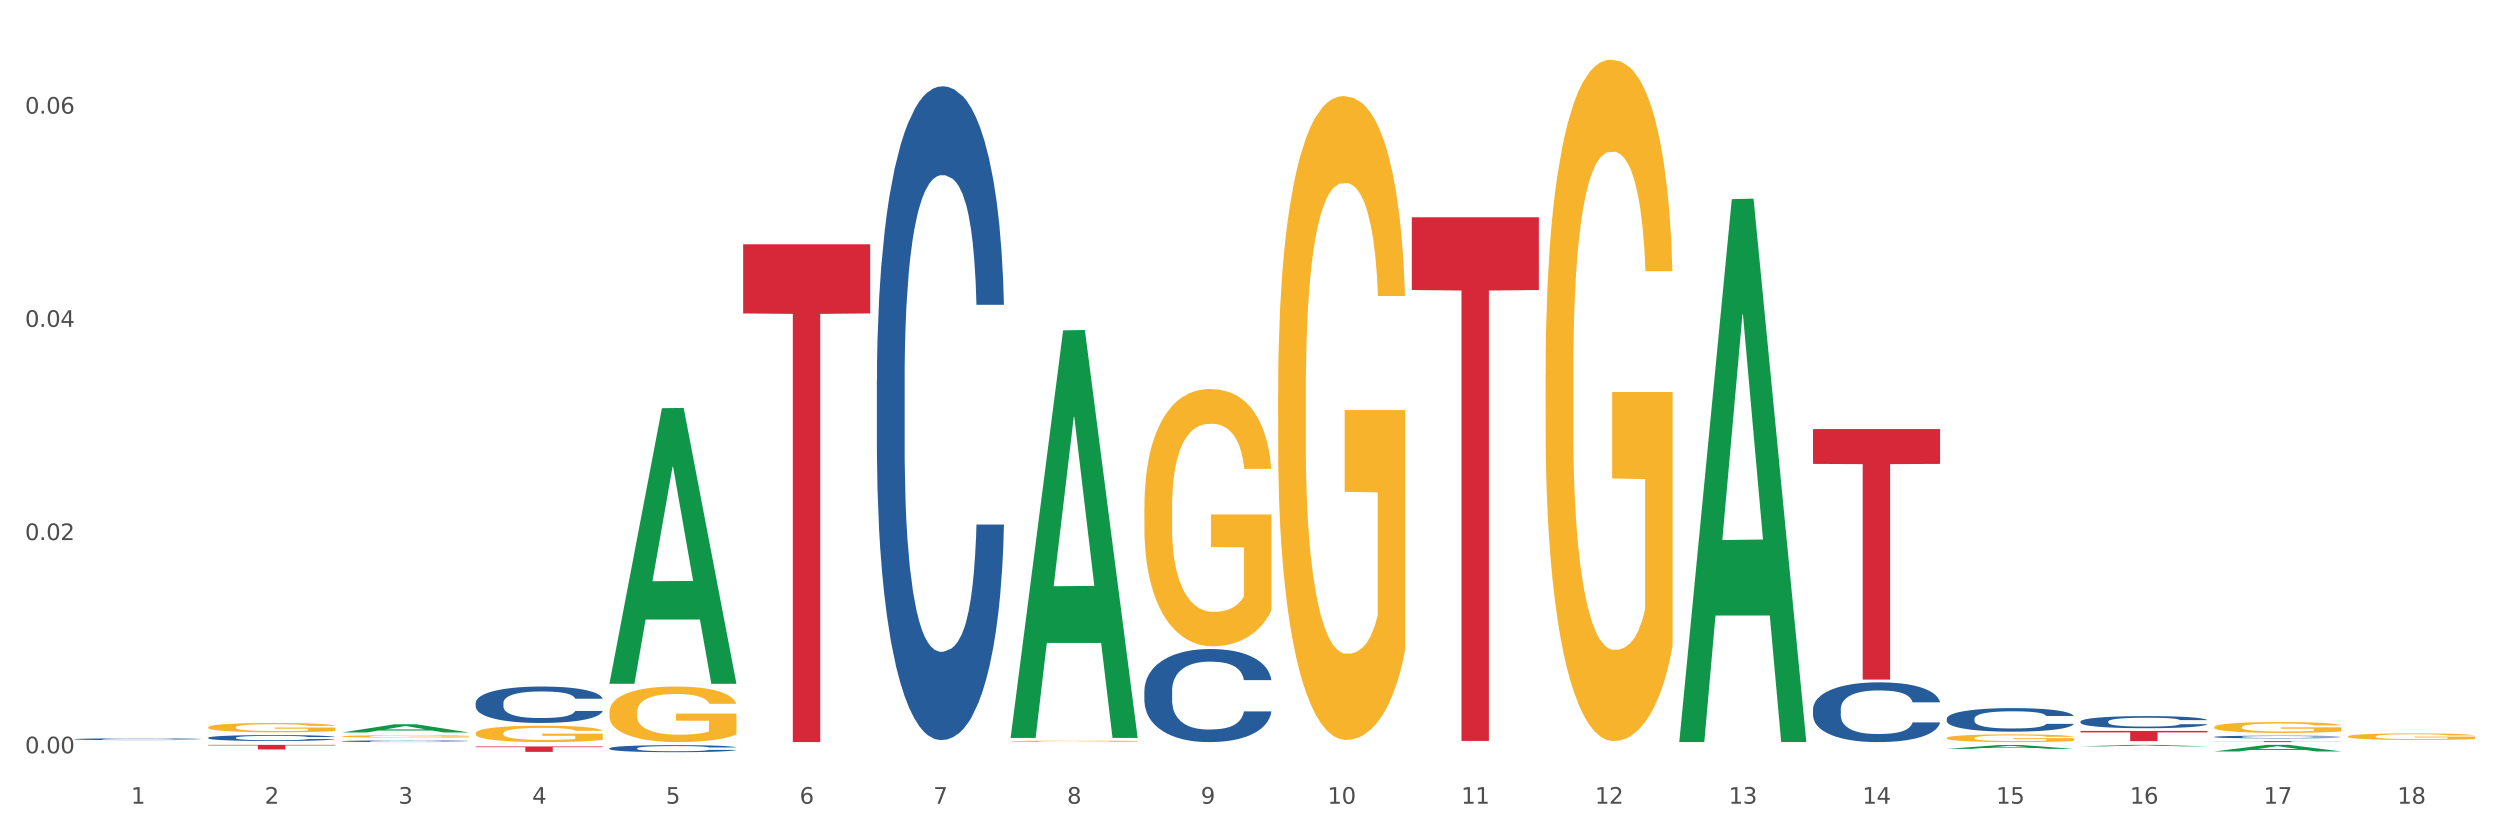 <?xml version="1.0" encoding="utf-8" standalone="no"?>
<!DOCTYPE svg PUBLIC "-//W3C//DTD SVG 1.1//EN"
  "http://www.w3.org/Graphics/SVG/1.1/DTD/svg11.dtd">
<svg xmlns:xlink="http://www.w3.org/1999/xlink" width="1080pt" height="360pt" viewBox="0 0 1080 360" xmlns="http://www.w3.org/2000/svg" version="1.1">
 <rect x="0" y="0" width="1080" height="360" fill="#333333" stroke="none"/>
 <defs>
  <style type="text/css">*{stroke-linejoin: round; stroke-linecap: butt}</style>
 </defs>
 <g id="figure_1">
  <g id="patch_1">
   <path d="M 0 360 
L 1080 360 
L 1080 0 
L 0 0 
z
" style="fill: #ffffff; stroke: #ffffff; stroke-linejoin: miter"/>
  </g>
  <g id="axes_1">
   <g id="matplotlib.axis_1">
    <g id="xtick_1">
     <g id="text_1">
      <!-- 1 -->
      <g style="fill: #4d4d4d" transform="translate(56.563 347.204) scale(0.096 -0.096)">
       <defs>
        <path id="DejaVuSans-31" d="M 794 531 
L 1825 531 
L 1825 4091 
L 703 3866 
L 703 4441 
L 1819 4666 
L 2450 4666 
L 2450 531 
L 3481 531 
L 3481 0 
L 794 0 
L 794 531 
z
" transform="scale(0.016)"/>
       </defs>
       <use xlink:href="#DejaVuSans-31"/>
      </g>
     </g>
    </g>
    <g id="xtick_2">
     <g id="text_2">
      <!-- 2 -->
      <g style="fill: #4d4d4d" transform="translate(114.336 347.204) scale(0.096 -0.096)">
       <defs>
        <path id="DejaVuSans-32" d="M 1228 531 
L 3431 531 
L 3431 0 
L 469 0 
L 469 531 
Q 828 903 1448 1529 
Q 2069 2156 2228 2338 
Q 2531 2678 2651 2914 
Q 2772 3150 2772 3378 
Q 2772 3750 2511 3984 
Q 2250 4219 1831 4219 
Q 1534 4219 1204 4116 
Q 875 4013 500 3803 
L 500 4441 
Q 881 4594 1212 4672 
Q 1544 4750 1819 4750 
Q 2544 4750 2975 4387 
Q 3406 4025 3406 3419 
Q 3406 3131 3298 2873 
Q 3191 2616 2906 2266 
Q 2828 2175 2409 1742 
Q 1991 1309 1228 531 
z
" transform="scale(0.016)"/>
       </defs>
       <use xlink:href="#DejaVuSans-32"/>
      </g>
     </g>
    </g>
    <g id="xtick_3">
     <g id="text_3">
      <!-- 3 -->
      <g style="fill: #4d4d4d" transform="translate(172.109 347.204) scale(0.096 -0.096)">
       <defs>
        <path id="DejaVuSans-33" d="M 2597 2516 
Q 3050 2419 3304 2112 
Q 3559 1806 3559 1356 
Q 3559 666 3084 287 
Q 2609 -91 1734 -91 
Q 1441 -91 1130 -33 
Q 819 25 488 141 
L 488 750 
Q 750 597 1062 519 
Q 1375 441 1716 441 
Q 2309 441 2620 675 
Q 2931 909 2931 1356 
Q 2931 1769 2642 2001 
Q 2353 2234 1838 2234 
L 1294 2234 
L 1294 2753 
L 1863 2753 
Q 2328 2753 2575 2939 
Q 2822 3125 2822 3475 
Q 2822 3834 2567 4026 
Q 2313 4219 1838 4219 
Q 1578 4219 1281 4162 
Q 984 4106 628 3988 
L 628 4550 
Q 988 4650 1302 4700 
Q 1616 4750 1894 4750 
Q 2613 4750 3031 4423 
Q 3450 4097 3450 3541 
Q 3450 3153 3228 2886 
Q 3006 2619 2597 2516 
z
" transform="scale(0.016)"/>
       </defs>
       <use xlink:href="#DejaVuSans-33"/>
      </g>
     </g>
    </g>
    <g id="xtick_4">
     <g id="text_4">
      <!-- 4 -->
      <g style="fill: #4d4d4d" transform="translate(229.882 347.204) scale(0.096 -0.096)">
       <defs>
        <path id="DejaVuSans-34" d="M 2419 4116 
L 825 1625 
L 2419 1625 
L 2419 4116 
z
M 2253 4666 
L 3047 4666 
L 3047 1625 
L 3713 1625 
L 3713 1100 
L 3047 1100 
L 3047 0 
L 2419 0 
L 2419 1100 
L 313 1100 
L 313 1709 
L 2253 4666 
z
" transform="scale(0.016)"/>
       </defs>
       <use xlink:href="#DejaVuSans-34"/>
      </g>
     </g>
    </g>
    <g id="xtick_5">
     <g id="text_5">
      <!-- 5 -->
      <g style="fill: #4d4d4d" transform="translate(287.655 347.204) scale(0.096 -0.096)">
       <defs>
        <path id="DejaVuSans-35" d="M 691 4666 
L 3169 4666 
L 3169 4134 
L 1269 4134 
L 1269 2991 
Q 1406 3038 1543 3061 
Q 1681 3084 1819 3084 
Q 2600 3084 3056 2656 
Q 3513 2228 3513 1497 
Q 3513 744 3044 326 
Q 2575 -91 1722 -91 
Q 1428 -91 1123 -41 
Q 819 9 494 109 
L 494 744 
Q 775 591 1075 516 
Q 1375 441 1709 441 
Q 2250 441 2565 725 
Q 2881 1009 2881 1497 
Q 2881 1984 2565 2268 
Q 2250 2553 1709 2553 
Q 1456 2553 1204 2497 
Q 953 2441 691 2322 
L 691 4666 
z
" transform="scale(0.016)"/>
       </defs>
       <use xlink:href="#DejaVuSans-35"/>
      </g>
     </g>
    </g>
    <g id="xtick_6">
     <g id="text_6">
      <!-- 6 -->
      <g style="fill: #4d4d4d" transform="translate(345.428 347.204) scale(0.096 -0.096)">
       <defs>
        <path id="DejaVuSans-36" d="M 2113 2584 
Q 1688 2584 1439 2293 
Q 1191 2003 1191 1497 
Q 1191 994 1439 701 
Q 1688 409 2113 409 
Q 2538 409 2786 701 
Q 3034 994 3034 1497 
Q 3034 2003 2786 2293 
Q 2538 2584 2113 2584 
z
M 3366 4563 
L 3366 3988 
Q 3128 4100 2886 4159 
Q 2644 4219 2406 4219 
Q 1781 4219 1451 3797 
Q 1122 3375 1075 2522 
Q 1259 2794 1537 2939 
Q 1816 3084 2150 3084 
Q 2853 3084 3261 2657 
Q 3669 2231 3669 1497 
Q 3669 778 3244 343 
Q 2819 -91 2113 -91 
Q 1303 -91 875 529 
Q 447 1150 447 2328 
Q 447 3434 972 4092 
Q 1497 4750 2381 4750 
Q 2619 4750 2861 4703 
Q 3103 4656 3366 4563 
z
" transform="scale(0.016)"/>
       </defs>
       <use xlink:href="#DejaVuSans-36"/>
      </g>
     </g>
    </g>
    <g id="xtick_7">
     <g id="text_7">
      <!-- 7 -->
      <g style="fill: #4d4d4d" transform="translate(403.201 347.204) scale(0.096 -0.096)">
       <defs>
        <path id="DejaVuSans-37" d="M 525 4666 
L 3525 4666 
L 3525 4397 
L 1831 0 
L 1172 0 
L 2766 4134 
L 525 4134 
L 525 4666 
z
" transform="scale(0.016)"/>
       </defs>
       <use xlink:href="#DejaVuSans-37"/>
      </g>
     </g>
    </g>
    <g id="xtick_8">
     <g id="text_8">
      <!-- 8 -->
      <g style="fill: #4d4d4d" transform="translate(460.974 347.204) scale(0.096 -0.096)">
       <defs>
        <path id="DejaVuSans-38" d="M 2034 2216 
Q 1584 2216 1326 1975 
Q 1069 1734 1069 1313 
Q 1069 891 1326 650 
Q 1584 409 2034 409 
Q 2484 409 2743 651 
Q 3003 894 3003 1313 
Q 3003 1734 2745 1975 
Q 2488 2216 2034 2216 
z
M 1403 2484 
Q 997 2584 770 2862 
Q 544 3141 544 3541 
Q 544 4100 942 4425 
Q 1341 4750 2034 4750 
Q 2731 4750 3128 4425 
Q 3525 4100 3525 3541 
Q 3525 3141 3298 2862 
Q 3072 2584 2669 2484 
Q 3125 2378 3379 2068 
Q 3634 1759 3634 1313 
Q 3634 634 3220 271 
Q 2806 -91 2034 -91 
Q 1263 -91 848 271 
Q 434 634 434 1313 
Q 434 1759 690 2068 
Q 947 2378 1403 2484 
z
M 1172 3481 
Q 1172 3119 1398 2916 
Q 1625 2713 2034 2713 
Q 2441 2713 2670 2916 
Q 2900 3119 2900 3481 
Q 2900 3844 2670 4047 
Q 2441 4250 2034 4250 
Q 1625 4250 1398 4047 
Q 1172 3844 1172 3481 
z
" transform="scale(0.016)"/>
       </defs>
       <use xlink:href="#DejaVuSans-38"/>
      </g>
     </g>
    </g>
    <g id="xtick_9">
     <g id="text_9">
      <!-- 9 -->
      <g style="fill: #4d4d4d" transform="translate(518.747 347.204) scale(0.096 -0.096)">
       <defs>
        <path id="DejaVuSans-39" d="M 703 97 
L 703 672 
Q 941 559 1184 500 
Q 1428 441 1663 441 
Q 2288 441 2617 861 
Q 2947 1281 2994 2138 
Q 2813 1869 2534 1725 
Q 2256 1581 1919 1581 
Q 1219 1581 811 2004 
Q 403 2428 403 3163 
Q 403 3881 828 4315 
Q 1253 4750 1959 4750 
Q 2769 4750 3195 4129 
Q 3622 3509 3622 2328 
Q 3622 1225 3098 567 
Q 2575 -91 1691 -91 
Q 1453 -91 1209 -44 
Q 966 3 703 97 
z
M 1959 2075 
Q 2384 2075 2632 2365 
Q 2881 2656 2881 3163 
Q 2881 3666 2632 3958 
Q 2384 4250 1959 4250 
Q 1534 4250 1286 3958 
Q 1038 3666 1038 3163 
Q 1038 2656 1286 2365 
Q 1534 2075 1959 2075 
z
" transform="scale(0.016)"/>
       </defs>
       <use xlink:href="#DejaVuSans-39"/>
      </g>
     </g>
    </g>
    <g id="xtick_10">
     <g id="text_10">
      <!-- 10 -->
      <g style="fill: #4d4d4d" transform="translate(573.466 347.204) scale(0.096 -0.096)">
       <defs>
        <path id="DejaVuSans-30" d="M 2034 4250 
Q 1547 4250 1301 3770 
Q 1056 3291 1056 2328 
Q 1056 1369 1301 889 
Q 1547 409 2034 409 
Q 2525 409 2770 889 
Q 3016 1369 3016 2328 
Q 3016 3291 2770 3770 
Q 2525 4250 2034 4250 
z
M 2034 4750 
Q 2819 4750 3233 4129 
Q 3647 3509 3647 2328 
Q 3647 1150 3233 529 
Q 2819 -91 2034 -91 
Q 1250 -91 836 529 
Q 422 1150 422 2328 
Q 422 3509 836 4129 
Q 1250 4750 2034 4750 
z
" transform="scale(0.016)"/>
       </defs>
       <use xlink:href="#DejaVuSans-31"/>
       <use xlink:href="#DejaVuSans-30" transform="translate(63.623 0)"/>
      </g>
     </g>
    </g>
    <g id="xtick_11">
     <g id="text_11">
      <!-- 11 -->
      <g style="fill: #4d4d4d" transform="translate(631.239 347.204) scale(0.096 -0.096)">
       <use xlink:href="#DejaVuSans-31"/>
       <use xlink:href="#DejaVuSans-31" transform="translate(63.623 0)"/>
      </g>
     </g>
    </g>
    <g id="xtick_12">
     <g id="text_12">
      <!-- 12 -->
      <g style="fill: #4d4d4d" transform="translate(689.012 347.204) scale(0.096 -0.096)">
       <use xlink:href="#DejaVuSans-31"/>
       <use xlink:href="#DejaVuSans-32" transform="translate(63.623 0)"/>
      </g>
     </g>
    </g>
    <g id="xtick_13">
     <g id="text_13">
      <!-- 13 -->
      <g style="fill: #4d4d4d" transform="translate(746.785 347.204) scale(0.096 -0.096)">
       <use xlink:href="#DejaVuSans-31"/>
       <use xlink:href="#DejaVuSans-33" transform="translate(63.623 0)"/>
      </g>
     </g>
    </g>
    <g id="xtick_14">
     <g id="text_14">
      <!-- 14 -->
      <g style="fill: #4d4d4d" transform="translate(804.558 347.204) scale(0.096 -0.096)">
       <use xlink:href="#DejaVuSans-31"/>
       <use xlink:href="#DejaVuSans-34" transform="translate(63.623 0)"/>
      </g>
     </g>
    </g>
    <g id="xtick_15">
     <g id="text_15">
      <!-- 15 -->
      <g style="fill: #4d4d4d" transform="translate(862.331 347.204) scale(0.096 -0.096)">
       <use xlink:href="#DejaVuSans-31"/>
       <use xlink:href="#DejaVuSans-35" transform="translate(63.623 0)"/>
      </g>
     </g>
    </g>
    <g id="xtick_16">
     <g id="text_16">
      <!-- 16 -->
      <g style="fill: #4d4d4d" transform="translate(920.104 347.204) scale(0.096 -0.096)">
       <use xlink:href="#DejaVuSans-31"/>
       <use xlink:href="#DejaVuSans-36" transform="translate(63.623 0)"/>
      </g>
     </g>
    </g>
    <g id="xtick_17">
     <g id="text_17">
      <!-- 17 -->
      <g style="fill: #4d4d4d" transform="translate(977.877 347.204) scale(0.096 -0.096)">
       <use xlink:href="#DejaVuSans-31"/>
       <use xlink:href="#DejaVuSans-37" transform="translate(63.623 0)"/>
      </g>
     </g>
    </g>
    <g id="xtick_18">
     <g id="text_18">
      <!-- 18 -->
      <g style="fill: #4d4d4d" transform="translate(1035.65 347.204) scale(0.096 -0.096)">
       <use xlink:href="#DejaVuSans-31"/>
       <use xlink:href="#DejaVuSans-38" transform="translate(63.623 0)"/>
      </g>
     </g>
    </g>
    <g id="xtick_19"/>
    <g id="xtick_20"/>
    <g id="xtick_21"/>
    <g id="xtick_22"/>
    <g id="xtick_23"/>
    <g id="xtick_24"/>
    <g id="xtick_25"/>
    <g id="xtick_26"/>
    <g id="xtick_27"/>
    <g id="xtick_28"/>
    <g id="xtick_29"/>
    <g id="xtick_30"/>
    <g id="xtick_31"/>
    <g id="xtick_32"/>
    <g id="xtick_33"/>
    <g id="xtick_34"/>
    <g id="xtick_35"/>
   </g>
   <g id="matplotlib.axis_2">
    <g id="ytick_1">
     <g id="text_19">
      <!-- 0.00 -->
      <g style="fill: #4d4d4d" transform="translate(10.8 325.419) scale(0.096 -0.096)">
       <defs>
        <path id="DejaVuSans-2e" d="M 684 794 
L 1344 794 
L 1344 0 
L 684 0 
L 684 794 
z
" transform="scale(0.016)"/>
       </defs>
       <use xlink:href="#DejaVuSans-30"/>
       <use xlink:href="#DejaVuSans-2e" transform="translate(63.623 0)"/>
       <use xlink:href="#DejaVuSans-30" transform="translate(95.41 0)"/>
       <use xlink:href="#DejaVuSans-30" transform="translate(159.033 0)"/>
      </g>
     </g>
    </g>
    <g id="ytick_2">
     <g id="text_20">
      <!-- 0.02 -->
      <g style="fill: #4d4d4d" transform="translate(10.8 233.309) scale(0.096 -0.096)">
       <use xlink:href="#DejaVuSans-30"/>
       <use xlink:href="#DejaVuSans-2e" transform="translate(63.623 0)"/>
       <use xlink:href="#DejaVuSans-30" transform="translate(95.41 0)"/>
       <use xlink:href="#DejaVuSans-32" transform="translate(159.033 0)"/>
      </g>
     </g>
    </g>
    <g id="ytick_3">
     <g id="text_21">
      <!-- 0.04 -->
      <g style="fill: #4d4d4d" transform="translate(10.8 141.2) scale(0.096 -0.096)">
       <use xlink:href="#DejaVuSans-30"/>
       <use xlink:href="#DejaVuSans-2e" transform="translate(63.623 0)"/>
       <use xlink:href="#DejaVuSans-30" transform="translate(95.41 0)"/>
       <use xlink:href="#DejaVuSans-34" transform="translate(159.033 0)"/>
      </g>
     </g>
    </g>
    <g id="ytick_4">
     <g id="text_22">
      <!-- 0.06 -->
      <g style="fill: #4d4d4d" transform="translate(10.8 49.09) scale(0.096 -0.096)">
       <use xlink:href="#DejaVuSans-30"/>
       <use xlink:href="#DejaVuSans-2e" transform="translate(63.623 0)"/>
       <use xlink:href="#DejaVuSans-30" transform="translate(95.41 0)"/>
       <use xlink:href="#DejaVuSans-36" transform="translate(159.033 0)"/>
      </g>
     </g>
    </g>
    <g id="ytick_5"/>
    <g id="ytick_6"/>
    <g id="ytick_7"/>
   </g>
   <g id="PolyCollection_1">
    <path d="M 667.678 161.803 
L 667.743 161.535 
L 667.743 151.856 
L 667.872 143.521 
L 668.52 123.356 
L 669.492 106.687 
L 670.205 97.814 
L 670.918 90.555 
L 671.76 83.296 
L 672.797 75.768 
L 674.676 64.744 
L 675.842 59.098 
L 677.268 53.183 
L 679.86 44.58 
L 681.739 39.74 
L 683.683 35.707 
L 686.858 30.868 
L 688.932 28.717 
L 691.135 27.104 
L 693.792 26.028 
L 695.8 25.759 
L 700.207 26.566 
L 703.965 28.986 
L 705.779 30.868 
L 708.112 34.094 
L 709.343 36.245 
L 711.352 40.547 
L 713.426 46.193 
L 714.851 51.032 
L 716.989 60.174 
L 718.609 69.315 
L 720.1 80.607 
L 720.877 88.404 
L 721.461 95.663 
L 721.979 103.998 
L 722.497 117.172 
L 710.834 117.172 
L 710.38 107.762 
L 709.667 98.89 
L 708.63 90.286 
L 707.723 84.909 
L 706.168 78.187 
L 704.743 73.886 
L 703.252 70.659 
L 701.438 67.971 
L 700.012 66.626 
L 698.003 65.551 
L 694.051 65.82 
L 691.394 67.971 
L 689.58 70.659 
L 688.413 73.079 
L 687.377 75.768 
L 686.21 79.532 
L 684.849 85.178 
L 683.877 90.286 
L 682.905 96.739 
L 682.128 103.192 
L 681.415 110.72 
L 680.832 118.786 
L 680.378 127.12 
L 679.99 137.337 
L 679.666 154.275 
L 679.666 191.109 
L 679.795 199.444 
L 680.119 210.467 
L 680.508 218.802 
L 681.156 228.75 
L 681.739 235.471 
L 682.841 245.15 
L 684.072 253.216 
L 685.044 258.325 
L 686.016 262.626 
L 687.701 268.541 
L 689.58 273.381 
L 691.2 276.338 
L 693.403 279.027 
L 694.893 280.102 
L 696.189 280.64 
L 699.364 280.64 
L 701.632 279.834 
L 704.159 277.952 
L 706.103 275.532 
L 707.723 272.574 
L 709.538 267.735 
L 710.704 263.164 
L 710.704 206.972 
L 696.448 206.703 
L 696.448 169.332 
L 722.562 169.332 
L 722.562 279.027 
L 721.461 284.673 
L 720.229 289.781 
L 718.933 294.352 
L 716.989 299.998 
L 714.657 305.375 
L 712.583 309.14 
L 710.38 312.366 
L 707.788 315.323 
L 704.419 318.012 
L 702.345 319.087 
L 699.753 319.894 
L 696.708 320.163 
L 694.051 319.625 
L 691.459 318.281 
L 688.737 315.861 
L 686.081 312.366 
L 684.072 308.871 
L 682.063 304.569 
L 679.925 298.923 
L 678.24 293.546 
L 676.944 288.706 
L 675.518 282.522 
L 673.963 274.456 
L 672.797 267.197 
L 671.76 259.669 
L 670.659 249.99 
L 669.881 241.655 
L 669.103 231.17 
L 668.65 223.373 
L 668.131 211.274 
L 667.743 194.336 
L 667.678 161.803 
z
" clip-path="url(#p2f34c5e65c)" style="fill: #f7b32b"/>
    <path d="M 840.997 318.796 
L 841.062 318.793 
L 841.062 318.684 
L 841.191 318.59 
L 841.839 318.362 
L 842.811 318.173 
L 843.524 318.073 
L 844.237 317.991 
L 845.079 317.909 
L 846.116 317.823 
L 847.995 317.699 
L 849.161 317.635 
L 850.587 317.568 
L 853.179 317.471 
L 855.058 317.416 
L 857.002 317.37 
L 860.177 317.316 
L 862.251 317.291 
L 864.454 317.273 
L 867.111 317.261 
L 869.119 317.258 
L 873.526 317.267 
L 877.284 317.294 
L 879.098 317.316 
L 881.431 317.352 
L 882.662 317.376 
L 884.671 317.425 
L 886.744 317.489 
L 888.17 317.544 
L 890.308 317.647 
L 891.928 317.75 
L 893.419 317.878 
L 894.196 317.966 
L 894.779 318.048 
L 895.298 318.143 
L 895.816 318.292 
L 884.153 318.292 
L 883.699 318.185 
L 882.986 318.085 
L 881.949 317.988 
L 881.042 317.927 
L 879.487 317.851 
L 878.061 317.802 
L 876.571 317.766 
L 874.757 317.735 
L 873.331 317.72 
L 871.322 317.708 
L 867.37 317.711 
L 864.713 317.735 
L 862.899 317.766 
L 861.732 317.793 
L 860.695 317.823 
L 859.529 317.866 
L 858.168 317.93 
L 857.196 317.988 
L 856.224 318.061 
L 855.447 318.134 
L 854.734 318.219 
L 854.151 318.31 
L 853.697 318.404 
L 853.308 318.52 
L 852.984 318.711 
L 852.984 319.128 
L 853.114 319.222 
L 853.438 319.347 
L 853.827 319.441 
L 854.475 319.554 
L 855.058 319.63 
L 856.16 319.739 
L 857.391 319.83 
L 858.363 319.888 
L 859.335 319.937 
L 861.019 320.004 
L 862.899 320.058 
L 864.519 320.092 
L 866.722 320.122 
L 868.212 320.134 
L 869.508 320.14 
L 872.683 320.14 
L 874.951 320.131 
L 877.478 320.11 
L 879.422 320.083 
L 881.042 320.049 
L 882.857 319.994 
L 884.023 319.943 
L 884.023 319.307 
L 869.767 319.304 
L 869.767 318.882 
L 895.881 318.882 
L 895.881 320.122 
L 894.779 320.186 
L 893.548 320.244 
L 892.252 320.296 
L 890.308 320.359 
L 887.976 320.42 
L 885.902 320.463 
L 883.699 320.499 
L 881.107 320.533 
L 877.737 320.563 
L 875.664 320.575 
L 873.072 320.584 
L 870.026 320.587 
L 867.37 320.581 
L 864.778 320.566 
L 862.056 320.539 
L 859.4 320.499 
L 857.391 320.46 
L 855.382 320.411 
L 853.244 320.347 
L 851.559 320.286 
L 850.263 320.232 
L 848.837 320.162 
L 847.282 320.07 
L 846.116 319.988 
L 845.079 319.903 
L 843.977 319.794 
L 843.2 319.7 
L 842.422 319.581 
L 841.969 319.493 
L 841.45 319.356 
L 841.062 319.164 
L 840.997 318.796 
z
" clip-path="url(#p2f34c5e65c)" style="fill: #f7b32b"/>
    <path d="M 552.132 170.039 
L 552.197 169.785 
L 552.197 160.639 
L 552.326 152.764 
L 552.974 133.71 
L 553.946 117.96 
L 554.659 109.576 
L 555.372 102.717 
L 556.214 95.858 
L 557.251 88.745 
L 559.13 78.329 
L 560.296 72.994 
L 561.722 67.405 
L 564.314 59.275 
L 566.193 54.703 
L 568.137 50.892 
L 571.312 46.319 
L 573.386 44.287 
L 575.589 42.763 
L 578.246 41.746 
L 580.254 41.492 
L 584.661 42.254 
L 588.419 44.541 
L 590.233 46.319 
L 592.566 49.368 
L 593.797 51.4 
L 595.806 55.465 
L 597.88 60.8 
L 599.305 65.372 
L 601.443 74.01 
L 603.063 82.648 
L 604.554 93.317 
L 605.331 100.685 
L 605.915 107.544 
L 606.433 115.419 
L 606.951 127.867 
L 595.288 127.867 
L 594.834 118.976 
L 594.121 110.592 
L 593.084 102.463 
L 592.177 97.382 
L 590.622 91.031 
L 589.197 86.966 
L 587.706 83.918 
L 585.892 81.377 
L 584.466 80.107 
L 582.458 79.091 
L 578.505 79.345 
L 575.848 81.377 
L 574.034 83.918 
L 572.867 86.204 
L 571.831 88.745 
L 570.664 92.301 
L 569.303 97.636 
L 568.331 102.463 
L 567.359 108.56 
L 566.582 114.657 
L 565.869 121.77 
L 565.286 129.392 
L 564.832 137.267 
L 564.444 146.921 
L 564.12 162.926 
L 564.12 197.73 
L 564.249 205.605 
L 564.573 216.021 
L 564.962 223.896 
L 565.61 233.296 
L 566.193 239.647 
L 567.295 248.793 
L 568.526 256.414 
L 569.498 261.241 
L 570.47 265.306 
L 572.155 270.895 
L 574.034 275.467 
L 575.654 278.262 
L 577.857 280.802 
L 579.347 281.818 
L 580.643 282.327 
L 583.818 282.327 
L 586.086 281.564 
L 588.613 279.786 
L 590.557 277.5 
L 592.177 274.705 
L 593.992 270.132 
L 595.158 265.814 
L 595.158 212.718 
L 580.902 212.464 
L 580.902 177.152 
L 607.016 177.152 
L 607.016 280.802 
L 605.915 286.137 
L 604.683 290.964 
L 603.387 295.283 
L 601.443 300.618 
L 599.111 305.699 
L 597.037 309.255 
L 594.834 312.304 
L 592.242 315.098 
L 588.873 317.639 
L 586.799 318.655 
L 584.207 319.417 
L 581.162 319.671 
L 578.505 319.163 
L 575.913 317.893 
L 573.191 315.606 
L 570.535 312.304 
L 568.526 309.001 
L 566.517 304.937 
L 564.379 299.602 
L 562.694 294.521 
L 561.398 289.948 
L 559.972 284.105 
L 558.417 276.484 
L 557.251 269.624 
L 556.214 262.511 
L 555.113 253.366 
L 554.335 245.49 
L 553.557 235.582 
L 553.104 228.215 
L 552.585 216.783 
L 552.197 200.778 
L 552.132 170.039 
z
" clip-path="url(#p2f34c5e65c)" style="fill: #f7b32b"/>
    <path d="M 956.543 314.093 
L 956.607 314.089 
L 956.607 313.935 
L 956.737 313.802 
L 957.385 313.48 
L 958.357 313.215 
L 959.07 313.073 
L 959.783 312.958 
L 960.625 312.842 
L 961.662 312.722 
L 963.541 312.546 
L 964.707 312.456 
L 966.133 312.362 
L 968.725 312.225 
L 970.604 312.148 
L 972.548 312.083 
L 975.723 312.006 
L 977.797 311.972 
L 980 311.946 
L 982.656 311.929 
L 984.665 311.925 
L 989.072 311.938 
L 992.83 311.976 
L 994.644 312.006 
L 996.977 312.058 
L 998.208 312.092 
L 1000.217 312.16 
L 1002.29 312.25 
L 1003.716 312.328 
L 1005.854 312.473 
L 1007.474 312.619 
L 1008.965 312.799 
L 1009.742 312.923 
L 1010.325 313.039 
L 1010.844 313.172 
L 1011.362 313.382 
L 999.698 313.382 
L 999.245 313.232 
L 998.532 313.09 
L 997.495 312.953 
L 996.588 312.868 
L 995.033 312.76 
L 993.607 312.692 
L 992.117 312.64 
L 990.303 312.598 
L 988.877 312.576 
L 986.868 312.559 
L 982.916 312.563 
L 980.259 312.598 
L 978.445 312.64 
L 977.278 312.679 
L 976.241 312.722 
L 975.075 312.782 
L 973.714 312.872 
L 972.742 312.953 
L 971.77 313.056 
L 970.993 313.159 
L 970.28 313.279 
L 969.697 313.408 
L 969.243 313.54 
L 968.854 313.703 
L 968.53 313.973 
L 968.53 314.56 
L 968.66 314.693 
L 968.984 314.869 
L 969.373 315.002 
L 970.021 315.16 
L 970.604 315.268 
L 971.706 315.422 
L 972.937 315.55 
L 973.909 315.632 
L 974.881 315.7 
L 976.565 315.795 
L 978.445 315.872 
L 980.065 315.919 
L 982.268 315.962 
L 983.758 315.979 
L 985.054 315.988 
L 988.229 315.988 
L 990.497 315.975 
L 993.024 315.945 
L 994.968 315.906 
L 996.588 315.859 
L 998.403 315.782 
L 999.569 315.709 
L 999.569 314.813 
L 985.313 314.809 
L 985.313 314.213 
L 1011.427 314.213 
L 1011.427 315.962 
L 1010.325 316.052 
L 1009.094 316.133 
L 1007.798 316.206 
L 1005.854 316.296 
L 1003.522 316.382 
L 1001.448 316.442 
L 999.245 316.493 
L 996.653 316.54 
L 993.283 316.583 
L 991.21 316.6 
L 988.618 316.613 
L 985.572 316.618 
L 982.916 316.609 
L 980.324 316.588 
L 977.602 316.549 
L 974.945 316.493 
L 972.937 316.438 
L 970.928 316.369 
L 968.79 316.279 
L 967.105 316.193 
L 965.809 316.116 
L 964.383 316.018 
L 962.828 315.889 
L 961.662 315.773 
L 960.625 315.653 
L 959.523 315.499 
L 958.746 315.366 
L 957.968 315.199 
L 957.515 315.075 
L 956.996 314.882 
L 956.607 314.612 
L 956.543 314.093 
z
" clip-path="url(#p2f34c5e65c)" style="fill: #f7b32b"/>
    <path d="M 494.359 219.412 
L 494.424 219.31 
L 494.424 215.656 
L 494.553 212.51 
L 495.201 204.898 
L 496.173 198.605 
L 496.886 195.256 
L 497.599 192.515 
L 498.441 189.775 
L 499.478 186.933 
L 501.357 182.772 
L 502.523 180.641 
L 503.949 178.408 
L 506.541 175.16 
L 508.42 173.333 
L 510.364 171.81 
L 513.539 169.984 
L 515.613 169.172 
L 517.816 168.563 
L 520.473 168.157 
L 522.481 168.055 
L 526.888 168.36 
L 530.646 169.273 
L 532.46 169.984 
L 534.793 171.201 
L 536.024 172.013 
L 538.033 173.637 
L 540.107 175.769 
L 541.532 177.596 
L 543.671 181.047 
L 545.29 184.497 
L 546.781 188.76 
L 547.558 191.704 
L 548.142 194.444 
L 548.66 197.59 
L 549.178 202.563 
L 537.515 202.563 
L 537.061 199.011 
L 536.348 195.662 
L 535.311 192.414 
L 534.404 190.384 
L 532.849 187.847 
L 531.424 186.223 
L 529.933 185.005 
L 528.119 183.99 
L 526.693 183.482 
L 524.685 183.076 
L 520.732 183.178 
L 518.075 183.99 
L 516.261 185.005 
L 515.094 185.918 
L 514.058 186.933 
L 512.891 188.354 
L 511.53 190.486 
L 510.558 192.414 
L 509.586 194.85 
L 508.809 197.286 
L 508.096 200.128 
L 507.513 203.172 
L 507.059 206.319 
L 506.671 210.176 
L 506.347 216.57 
L 506.347 230.475 
L 506.476 233.621 
L 506.8 237.782 
L 507.189 240.929 
L 507.837 244.684 
L 508.42 247.221 
L 509.522 250.875 
L 510.753 253.92 
L 511.725 255.848 
L 512.697 257.472 
L 514.382 259.705 
L 516.261 261.532 
L 517.881 262.649 
L 520.084 263.664 
L 521.574 264.07 
L 522.87 264.273 
L 526.045 264.273 
L 528.313 263.968 
L 530.84 263.258 
L 532.784 262.344 
L 534.404 261.228 
L 536.219 259.401 
L 537.385 257.675 
L 537.385 236.463 
L 523.129 236.361 
L 523.129 222.254 
L 549.243 222.254 
L 549.243 263.664 
L 548.142 265.795 
L 546.91 267.723 
L 545.614 269.449 
L 543.671 271.58 
L 541.338 273.61 
L 539.264 275.031 
L 537.061 276.249 
L 534.469 277.365 
L 531.1 278.38 
L 529.026 278.786 
L 526.434 279.091 
L 523.389 279.192 
L 520.732 278.989 
L 518.14 278.482 
L 515.418 277.568 
L 512.762 276.249 
L 510.753 274.929 
L 508.744 273.306 
L 506.606 271.174 
L 504.921 269.144 
L 503.625 267.317 
L 502.199 264.983 
L 500.644 261.938 
L 499.478 259.198 
L 498.441 256.356 
L 497.34 252.702 
L 496.562 249.556 
L 495.784 245.597 
L 495.331 242.654 
L 494.812 238.087 
L 494.424 231.693 
L 494.359 219.412 
z
" clip-path="url(#p2f34c5e65c)" style="fill: #f7b32b"/>
    <path d="M 263.267 307.671 
L 263.332 307.649 
L 263.332 306.859 
L 263.461 306.18 
L 264.109 304.535 
L 265.081 303.175 
L 265.794 302.452 
L 266.507 301.859 
L 267.349 301.267 
L 268.386 300.653 
L 270.265 299.754 
L 271.432 299.294 
L 272.857 298.811 
L 275.449 298.11 
L 277.328 297.715 
L 279.272 297.386 
L 282.447 296.991 
L 284.521 296.816 
L 286.724 296.684 
L 289.381 296.596 
L 291.389 296.574 
L 295.796 296.64 
L 299.554 296.838 
L 301.368 296.991 
L 303.701 297.254 
L 304.932 297.43 
L 306.941 297.781 
L 309.015 298.241 
L 310.44 298.636 
L 312.579 299.381 
L 314.199 300.127 
L 315.689 301.048 
L 316.466 301.684 
L 317.05 302.276 
L 317.568 302.956 
L 318.086 304.031 
L 306.423 304.031 
L 305.969 303.263 
L 305.256 302.539 
L 304.22 301.838 
L 303.312 301.399 
L 301.757 300.851 
L 300.332 300.5 
L 298.841 300.237 
L 297.027 300.017 
L 295.601 299.908 
L 293.593 299.82 
L 289.64 299.842 
L 286.983 300.017 
L 285.169 300.237 
L 284.002 300.434 
L 282.966 300.653 
L 281.799 300.96 
L 280.439 301.421 
L 279.467 301.838 
L 278.495 302.364 
L 277.717 302.89 
L 277.004 303.504 
L 276.421 304.162 
L 275.967 304.842 
L 275.579 305.675 
L 275.255 307.057 
L 275.255 310.061 
L 275.384 310.741 
L 275.708 311.64 
L 276.097 312.32 
L 276.745 313.131 
L 277.328 313.68 
L 278.43 314.469 
L 279.661 315.127 
L 280.633 315.544 
L 281.605 315.894 
L 283.29 316.377 
L 285.169 316.772 
L 286.789 317.013 
L 288.992 317.232 
L 290.482 317.32 
L 291.778 317.364 
L 294.953 317.364 
L 297.221 317.298 
L 299.748 317.144 
L 301.692 316.947 
L 303.312 316.706 
L 305.127 316.311 
L 306.293 315.938 
L 306.293 311.355 
L 292.037 311.333 
L 292.037 308.285 
L 318.151 308.285 
L 318.151 317.232 
L 317.05 317.693 
L 315.819 318.109 
L 314.523 318.482 
L 312.579 318.943 
L 310.246 319.381 
L 308.172 319.688 
L 305.969 319.951 
L 303.377 320.193 
L 300.008 320.412 
L 297.934 320.5 
L 295.342 320.565 
L 292.297 320.587 
L 289.64 320.544 
L 287.048 320.434 
L 284.326 320.237 
L 281.67 319.951 
L 279.661 319.666 
L 277.652 319.315 
L 275.514 318.855 
L 273.829 318.416 
L 272.533 318.022 
L 271.108 317.517 
L 269.552 316.859 
L 268.386 316.267 
L 267.349 315.653 
L 266.248 314.864 
L 265.47 314.184 
L 264.692 313.329 
L 264.239 312.693 
L 263.721 311.706 
L 263.332 310.324 
L 263.267 307.671 
z
" clip-path="url(#p2f34c5e65c)" style="fill: #f7b32b"/>
    <path d="M 436.586 320.253 
L 436.651 320.253 
L 436.651 320.232 
L 436.78 320.215 
L 437.428 320.172 
L 438.4 320.137 
L 439.113 320.118 
L 439.826 320.103 
L 440.668 320.088 
L 441.705 320.072 
L 443.584 320.049 
L 444.75 320.037 
L 446.176 320.024 
L 448.768 320.006 
L 450.647 319.996 
L 452.591 319.987 
L 455.766 319.977 
L 457.84 319.973 
L 460.043 319.969 
L 462.7 319.967 
L 464.708 319.966 
L 469.115 319.968 
L 472.873 319.973 
L 474.687 319.977 
L 477.02 319.984 
L 478.251 319.988 
L 480.26 319.998 
L 482.334 320.009 
L 483.759 320.02 
L 485.898 320.039 
L 487.517 320.058 
L 489.008 320.082 
L 489.785 320.098 
L 490.369 320.114 
L 490.887 320.131 
L 491.405 320.159 
L 479.742 320.159 
L 479.288 320.139 
L 478.575 320.121 
L 477.539 320.102 
L 476.631 320.091 
L 475.076 320.077 
L 473.651 320.068 
L 472.16 320.061 
L 470.346 320.055 
L 468.92 320.053 
L 466.912 320.05 
L 462.959 320.051 
L 460.302 320.055 
L 458.488 320.061 
L 457.321 320.066 
L 456.285 320.072 
L 455.118 320.08 
L 453.757 320.092 
L 452.785 320.102 
L 451.814 320.116 
L 451.036 320.13 
L 450.323 320.146 
L 449.74 320.163 
L 449.286 320.18 
L 448.898 320.202 
L 448.574 320.237 
L 448.574 320.315 
L 448.703 320.333 
L 449.027 320.356 
L 449.416 320.374 
L 450.064 320.395 
L 450.647 320.409 
L 451.749 320.429 
L 452.98 320.446 
L 453.952 320.457 
L 454.924 320.466 
L 456.609 320.479 
L 458.488 320.489 
L 460.108 320.495 
L 462.311 320.501 
L 463.801 320.503 
L 465.097 320.504 
L 468.272 320.504 
L 470.54 320.502 
L 473.067 320.498 
L 475.011 320.493 
L 476.631 320.487 
L 478.446 320.477 
L 479.612 320.467 
L 479.612 320.349 
L 465.356 320.348 
L 465.356 320.269 
L 491.47 320.269 
L 491.47 320.501 
L 490.369 320.513 
L 489.137 320.523 
L 487.841 320.533 
L 485.898 320.545 
L 483.565 320.556 
L 481.491 320.564 
L 479.288 320.571 
L 476.696 320.577 
L 473.327 320.583 
L 471.253 320.585 
L 468.661 320.587 
L 465.616 320.587 
L 462.959 320.586 
L 460.367 320.583 
L 457.645 320.578 
L 454.989 320.571 
L 452.98 320.564 
L 450.971 320.555 
L 448.833 320.543 
L 447.148 320.531 
L 445.852 320.521 
L 444.426 320.508 
L 442.871 320.491 
L 441.705 320.476 
L 440.668 320.46 
L 439.567 320.439 
L 438.789 320.422 
L 438.011 320.4 
L 437.558 320.383 
L 437.039 320.358 
L 436.651 320.322 
L 436.586 320.253 
z
" clip-path="url(#p2f34c5e65c)" style="fill: #f7b32b"/>
    <path d="M 956.543 318.331 
L 956.608 318.33 
L 956.608 318.3 
L 956.802 318.259 
L 957.516 318.184 
L 958.424 318.127 
L 959.981 318.06 
L 960.824 318.032 
L 961.927 318.001 
L 964.198 317.95 
L 966.793 317.907 
L 968.609 317.883 
L 969.972 317.868 
L 973.021 317.841 
L 974.773 317.83 
L 976.589 317.82 
L 978.146 317.814 
L 980.741 317.806 
L 982.817 317.803 
L 985.217 317.802 
L 987.229 317.803 
L 989.888 317.807 
L 993.781 317.82 
L 995.273 317.828 
L 997.284 317.84 
L 999.36 317.858 
L 1001.047 317.875 
L 1002.993 317.9 
L 1005.004 317.932 
L 1006.951 317.973 
L 1008.313 318.01 
L 1009.416 318.05 
L 1010.389 318.099 
L 1011.103 318.151 
L 1011.427 318.196 
L 999.555 318.196 
L 999.231 318.156 
L 998.582 318.113 
L 997.933 318.084 
L 997.219 318.06 
L 996.116 318.033 
L 995.143 318.016 
L 993.521 317.995 
L 992.029 317.982 
L 990.797 317.975 
L 989.305 317.968 
L 986.126 317.962 
L 983.855 317.962 
L 982.428 317.964 
L 980.676 317.97 
L 979.184 317.977 
L 977.432 317.99 
L 976.07 318.004 
L 974.708 318.022 
L 973.929 318.035 
L 972.761 318.059 
L 971.983 318.078 
L 970.945 318.112 
L 970.361 318.135 
L 969.323 318.197 
L 968.869 318.242 
L 968.674 318.273 
L 968.545 318.308 
L 968.545 318.475 
L 968.934 318.551 
L 969.258 318.583 
L 969.777 318.62 
L 970.75 318.667 
L 972.178 318.713 
L 973.67 318.747 
L 974.902 318.767 
L 976.07 318.782 
L 977.238 318.794 
L 978.665 318.805 
L 979.833 318.811 
L 981.584 318.818 
L 983.66 318.821 
L 985.282 318.821 
L 988.591 318.816 
L 990.083 318.81 
L 991.51 318.803 
L 993.067 318.791 
L 994.3 318.778 
L 995.014 318.768 
L 996.181 318.748 
L 997.09 318.726 
L 997.868 318.701 
L 998.387 318.68 
L 998.971 318.648 
L 999.425 318.611 
L 999.555 318.592 
L 1011.427 318.592 
L 1011.168 318.63 
L 1010.713 318.668 
L 1009.805 318.719 
L 1009.092 318.748 
L 1007.989 318.783 
L 1006.821 318.813 
L 1005.199 318.847 
L 1003.707 318.871 
L 1002.15 318.893 
L 1000.463 318.912 
L 997.414 318.939 
L 996.311 318.947 
L 993.976 318.96 
L 992.159 318.967 
L 989.499 318.975 
L 986.774 318.979 
L 983.92 318.98 
L 981.39 318.978 
L 978.6 318.972 
L 976.849 318.965 
L 974.902 318.955 
L 972.632 318.94 
L 970.491 318.922 
L 968.48 318.901 
L 966.598 318.876 
L 964.847 318.848 
L 962.576 318.802 
L 960.889 318.756 
L 959.657 318.714 
L 958.813 318.679 
L 957.97 318.634 
L 957.516 318.602 
L 956.802 318.527 
L 956.543 318.457 
L 956.543 318.331 
z
" clip-path="url(#p2f34c5e65c)" style="fill: #255c99"/>
    <path d="M 205.494 303.651 
L 205.559 303.637 
L 205.559 303.235 
L 205.753 302.689 
L 206.467 301.683 
L 207.375 300.921 
L 208.932 300.03 
L 209.776 299.657 
L 210.879 299.24 
L 213.149 298.565 
L 215.744 297.99 
L 217.561 297.674 
L 218.923 297.473 
L 221.972 297.114 
L 223.724 296.956 
L 225.54 296.826 
L 227.097 296.74 
L 229.692 296.639 
L 231.768 296.596 
L 234.169 296.582 
L 236.18 296.596 
L 238.84 296.654 
L 242.732 296.826 
L 244.224 296.927 
L 246.236 297.099 
L 248.312 297.329 
L 249.998 297.559 
L 251.945 297.89 
L 253.956 298.321 
L 255.902 298.867 
L 257.264 299.369 
L 258.367 299.901 
L 259.34 300.548 
L 260.054 301.252 
L 260.378 301.841 
L 248.506 301.841 
L 248.182 301.309 
L 247.533 300.734 
L 246.884 300.347 
L 246.171 300.03 
L 245.068 299.671 
L 244.095 299.441 
L 242.473 299.168 
L 240.981 298.996 
L 239.748 298.895 
L 238.256 298.809 
L 235.077 298.723 
L 232.806 298.723 
L 231.379 298.752 
L 229.627 298.823 
L 228.135 298.924 
L 226.384 299.096 
L 225.021 299.283 
L 223.659 299.528 
L 222.88 299.7 
L 221.713 300.016 
L 220.934 300.275 
L 219.896 300.72 
L 219.312 301.036 
L 218.274 301.855 
L 217.82 302.459 
L 217.626 302.875 
L 217.496 303.335 
L 217.496 305.577 
L 217.885 306.582 
L 218.209 307.013 
L 218.728 307.502 
L 219.702 308.134 
L 221.129 308.752 
L 222.621 309.197 
L 223.854 309.47 
L 225.021 309.672 
L 226.189 309.83 
L 227.616 309.973 
L 228.784 310.06 
L 230.536 310.146 
L 232.612 310.189 
L 234.234 310.189 
L 237.542 310.117 
L 239.034 310.045 
L 240.462 309.945 
L 242.019 309.787 
L 243.251 309.614 
L 243.965 309.485 
L 245.133 309.212 
L 246.041 308.924 
L 246.819 308.594 
L 247.338 308.307 
L 247.922 307.876 
L 248.376 307.387 
L 248.506 307.128 
L 260.378 307.128 
L 260.119 307.646 
L 259.665 308.149 
L 258.756 308.824 
L 258.043 309.212 
L 256.94 309.686 
L 255.772 310.088 
L 254.15 310.534 
L 252.658 310.864 
L 251.101 311.152 
L 249.414 311.41 
L 246.365 311.769 
L 245.262 311.87 
L 242.927 312.042 
L 241.11 312.143 
L 238.45 312.244 
L 235.726 312.301 
L 232.871 312.315 
L 230.341 312.287 
L 227.551 312.2 
L 225.8 312.114 
L 223.854 311.985 
L 221.583 311.784 
L 219.442 311.539 
L 217.431 311.252 
L 215.55 310.922 
L 213.798 310.548 
L 211.527 309.93 
L 209.841 309.327 
L 208.608 308.766 
L 207.765 308.292 
L 206.921 307.689 
L 206.467 307.272 
L 205.753 306.266 
L 205.494 305.332 
L 205.494 303.651 
z
" clip-path="url(#p2f34c5e65c)" style="fill: #255c99"/>
    <path d="M 89.948 314.186 
L 90.013 314.182 
L 90.013 314.049 
L 90.142 313.935 
L 90.79 313.658 
L 91.762 313.43 
L 92.475 313.308 
L 93.188 313.208 
L 94.03 313.109 
L 95.067 313.006 
L 96.946 312.854 
L 98.113 312.777 
L 99.538 312.696 
L 102.13 312.578 
L 104.009 312.511 
L 105.953 312.456 
L 109.128 312.39 
L 111.202 312.36 
L 113.405 312.338 
L 116.062 312.323 
L 118.071 312.32 
L 122.477 312.331 
L 126.235 312.364 
L 128.049 312.39 
L 130.382 312.434 
L 131.613 312.463 
L 133.622 312.522 
L 135.696 312.6 
L 137.121 312.666 
L 139.26 312.792 
L 140.88 312.917 
L 142.37 313.072 
L 143.148 313.179 
L 143.731 313.278 
L 144.249 313.393 
L 144.768 313.573 
L 133.104 313.573 
L 132.65 313.444 
L 131.937 313.323 
L 130.901 313.205 
L 129.993 313.131 
L 128.438 313.039 
L 127.013 312.98 
L 125.522 312.935 
L 123.708 312.899 
L 122.282 312.88 
L 120.274 312.865 
L 116.321 312.869 
L 113.664 312.899 
L 111.85 312.935 
L 110.684 312.969 
L 109.647 313.006 
L 108.48 313.057 
L 107.12 313.135 
L 106.148 313.205 
L 105.176 313.293 
L 104.398 313.382 
L 103.685 313.485 
L 103.102 313.596 
L 102.648 313.71 
L 102.26 313.85 
L 101.936 314.082 
L 101.936 314.588 
L 102.065 314.702 
L 102.389 314.853 
L 102.778 314.968 
L 103.426 315.104 
L 104.009 315.196 
L 105.111 315.329 
L 106.342 315.44 
L 107.314 315.51 
L 108.286 315.569 
L 109.971 315.65 
L 111.85 315.716 
L 113.47 315.757 
L 115.673 315.794 
L 117.163 315.808 
L 118.459 315.816 
L 121.634 315.816 
L 123.902 315.805 
L 126.43 315.779 
L 128.373 315.746 
L 129.993 315.705 
L 131.808 315.639 
L 132.974 315.576 
L 132.974 314.805 
L 118.719 314.802 
L 118.719 314.289 
L 144.832 314.289 
L 144.832 315.794 
L 143.731 315.871 
L 142.5 315.941 
L 141.204 316.004 
L 139.26 316.081 
L 136.927 316.155 
L 134.853 316.207 
L 132.65 316.251 
L 130.058 316.291 
L 126.689 316.328 
L 124.615 316.343 
L 122.023 316.354 
L 118.978 316.358 
L 116.321 316.35 
L 113.729 316.332 
L 111.007 316.299 
L 108.351 316.251 
L 106.342 316.203 
L 104.333 316.144 
L 102.195 316.067 
L 100.51 315.993 
L 99.214 315.926 
L 97.789 315.842 
L 96.233 315.731 
L 95.067 315.631 
L 94.03 315.528 
L 92.929 315.395 
L 92.151 315.281 
L 91.374 315.137 
L 90.92 315.03 
L 90.402 314.864 
L 90.013 314.632 
L 89.948 314.186 
z
" clip-path="url(#p2f34c5e65c)" style="fill: #f7b32b"/>
    <path d="M 147.721 318.109 
L 147.786 318.108 
L 147.786 318.072 
L 147.915 318.042 
L 148.563 317.969 
L 149.535 317.909 
L 150.248 317.877 
L 150.961 317.851 
L 151.803 317.824 
L 152.84 317.797 
L 154.719 317.757 
L 155.886 317.737 
L 157.311 317.715 
L 159.903 317.684 
L 161.782 317.667 
L 163.726 317.652 
L 166.901 317.634 
L 168.975 317.627 
L 171.178 317.621 
L 173.835 317.617 
L 175.844 317.616 
L 180.25 317.619 
L 184.008 317.628 
L 185.822 317.634 
L 188.155 317.646 
L 189.386 317.654 
L 191.395 317.669 
L 193.469 317.69 
L 194.894 317.707 
L 197.033 317.741 
L 198.653 317.774 
L 200.143 317.815 
L 200.921 317.843 
L 201.504 317.869 
L 202.022 317.899 
L 202.54 317.947 
L 190.877 317.947 
L 190.423 317.913 
L 189.71 317.881 
L 188.674 317.85 
L 187.766 317.83 
L 186.211 317.806 
L 184.786 317.79 
L 183.295 317.779 
L 181.481 317.769 
L 180.055 317.764 
L 178.047 317.76 
L 174.094 317.761 
L 171.437 317.769 
L 169.623 317.779 
L 168.456 317.787 
L 167.42 317.797 
L 166.253 317.811 
L 164.893 317.831 
L 163.921 317.85 
L 162.949 317.873 
L 162.171 317.896 
L 161.458 317.924 
L 160.875 317.953 
L 160.421 317.983 
L 160.033 318.02 
L 159.709 318.081 
L 159.709 318.215 
L 159.838 318.245 
L 160.162 318.285 
L 160.551 318.315 
L 161.199 318.351 
L 161.782 318.375 
L 162.884 318.41 
L 164.115 318.439 
L 165.087 318.458 
L 166.059 318.474 
L 167.744 318.495 
L 169.623 318.512 
L 171.243 318.523 
L 173.446 318.533 
L 174.936 318.537 
L 176.232 318.539 
L 179.407 318.539 
L 181.675 318.536 
L 184.203 318.529 
L 186.146 318.52 
L 187.766 318.51 
L 189.581 318.492 
L 190.747 318.476 
L 190.747 318.272 
L 176.491 318.271 
L 176.491 318.136 
L 202.605 318.136 
L 202.605 318.533 
L 201.504 318.553 
L 200.273 318.572 
L 198.977 318.588 
L 197.033 318.609 
L 194.7 318.628 
L 192.626 318.642 
L 190.423 318.654 
L 187.831 318.664 
L 184.462 318.674 
L 182.388 318.678 
L 179.796 318.681 
L 176.751 318.682 
L 174.094 318.68 
L 171.502 318.675 
L 168.78 318.666 
L 166.124 318.654 
L 164.115 318.641 
L 162.106 318.625 
L 159.968 318.605 
L 158.283 318.586 
L 156.987 318.568 
L 155.562 318.546 
L 154.006 318.516 
L 152.84 318.49 
L 151.803 318.463 
L 150.702 318.428 
L 149.924 318.398 
L 149.147 318.36 
L 148.693 318.331 
L 148.175 318.288 
L 147.786 318.226 
L 147.721 318.109 
z
" clip-path="url(#p2f34c5e65c)" style="fill: #f7b32b"/>
    <path d="M 205.494 316.775 
L 205.559 316.768 
L 205.559 316.535 
L 205.688 316.335 
L 206.336 315.849 
L 207.308 315.448 
L 208.021 315.234 
L 208.734 315.059 
L 209.576 314.885 
L 210.613 314.703 
L 212.492 314.438 
L 213.659 314.302 
L 215.084 314.16 
L 217.676 313.953 
L 219.555 313.836 
L 221.499 313.739 
L 224.674 313.622 
L 226.748 313.571 
L 228.951 313.532 
L 231.608 313.506 
L 233.616 313.499 
L 238.023 313.519 
L 241.781 313.577 
L 243.595 313.622 
L 245.928 313.7 
L 247.159 313.752 
L 249.168 313.855 
L 251.242 313.991 
L 252.667 314.108 
L 254.806 314.328 
L 256.426 314.548 
L 257.916 314.82 
L 258.694 315.008 
L 259.277 315.182 
L 259.795 315.383 
L 260.313 315.7 
L 248.65 315.7 
L 248.196 315.474 
L 247.483 315.26 
L 246.447 315.053 
L 245.539 314.923 
L 243.984 314.762 
L 242.559 314.658 
L 241.068 314.58 
L 239.254 314.516 
L 237.828 314.483 
L 235.82 314.457 
L 231.867 314.464 
L 229.21 314.516 
L 227.396 314.58 
L 226.229 314.639 
L 225.193 314.703 
L 224.026 314.794 
L 222.666 314.93 
L 221.694 315.053 
L 220.722 315.208 
L 219.944 315.364 
L 219.231 315.545 
L 218.648 315.739 
L 218.194 315.94 
L 217.806 316.186 
L 217.482 316.594 
L 217.482 317.48 
L 217.611 317.681 
L 217.935 317.946 
L 218.324 318.147 
L 218.972 318.387 
L 219.555 318.548 
L 220.657 318.781 
L 221.888 318.976 
L 222.86 319.099 
L 223.832 319.202 
L 225.517 319.345 
L 227.396 319.461 
L 229.016 319.532 
L 231.219 319.597 
L 232.709 319.623 
L 234.005 319.636 
L 237.18 319.636 
L 239.448 319.616 
L 241.975 319.571 
L 243.919 319.513 
L 245.539 319.442 
L 247.354 319.325 
L 248.52 319.215 
L 248.52 317.862 
L 234.264 317.856 
L 234.264 316.956 
L 260.378 316.956 
L 260.378 319.597 
L 259.277 319.733 
L 258.046 319.856 
L 256.75 319.966 
L 254.806 320.102 
L 252.473 320.231 
L 250.399 320.322 
L 248.196 320.4 
L 245.604 320.471 
L 242.235 320.536 
L 240.161 320.562 
L 237.569 320.581 
L 234.524 320.587 
L 231.867 320.574 
L 229.275 320.542 
L 226.553 320.484 
L 223.897 320.4 
L 221.888 320.316 
L 219.879 320.212 
L 217.741 320.076 
L 216.056 319.947 
L 214.76 319.83 
L 213.335 319.681 
L 211.779 319.487 
L 210.613 319.312 
L 209.576 319.131 
L 208.475 318.898 
L 207.697 318.697 
L 206.92 318.445 
L 206.466 318.257 
L 205.948 317.966 
L 205.559 317.558 
L 205.494 316.775 
z
" clip-path="url(#p2f34c5e65c)" style="fill: #f7b32b"/>
    <path d="M 89.948 318.7 
L 90.013 318.697 
L 90.013 318.632 
L 90.207 318.542 
L 90.921 318.377 
L 91.829 318.253 
L 93.386 318.107 
L 94.23 318.046 
L 95.333 317.977 
L 97.603 317.867 
L 100.198 317.773 
L 102.015 317.721 
L 103.377 317.688 
L 106.426 317.629 
L 108.178 317.603 
L 109.994 317.582 
L 111.551 317.568 
L 114.146 317.551 
L 116.222 317.544 
L 118.623 317.542 
L 120.634 317.544 
L 123.294 317.554 
L 127.186 317.582 
L 128.678 317.598 
L 130.69 317.627 
L 132.766 317.664 
L 134.452 317.702 
L 136.399 317.756 
L 138.41 317.827 
L 140.356 317.916 
L 141.718 317.998 
L 142.821 318.086 
L 143.794 318.191 
L 144.508 318.307 
L 144.832 318.403 
L 132.96 318.403 
L 132.636 318.316 
L 131.987 318.222 
L 131.338 318.159 
L 130.625 318.107 
L 129.522 318.048 
L 128.549 318.01 
L 126.927 317.966 
L 125.435 317.937 
L 124.202 317.921 
L 122.71 317.907 
L 119.531 317.893 
L 117.26 317.893 
L 115.833 317.897 
L 114.082 317.909 
L 112.589 317.926 
L 110.838 317.954 
L 109.475 317.984 
L 108.113 318.024 
L 107.335 318.053 
L 106.167 318.104 
L 105.388 318.147 
L 104.35 318.22 
L 103.766 318.272 
L 102.728 318.406 
L 102.274 318.504 
L 102.08 318.573 
L 101.95 318.648 
L 101.95 319.015 
L 102.339 319.18 
L 102.663 319.251 
L 103.183 319.331 
L 104.156 319.434 
L 105.583 319.535 
L 107.075 319.608 
L 108.308 319.653 
L 109.475 319.686 
L 110.643 319.712 
L 112.07 319.735 
L 113.238 319.749 
L 114.99 319.764 
L 117.066 319.771 
L 118.688 319.771 
L 121.996 319.759 
L 123.488 319.747 
L 124.916 319.731 
L 126.473 319.705 
L 127.705 319.677 
L 128.419 319.655 
L 129.587 319.611 
L 130.495 319.564 
L 131.273 319.509 
L 131.792 319.462 
L 132.376 319.392 
L 132.83 319.312 
L 132.96 319.269 
L 144.832 319.269 
L 144.573 319.354 
L 144.119 319.436 
L 143.21 319.547 
L 142.497 319.611 
L 141.394 319.688 
L 140.226 319.754 
L 138.604 319.827 
L 137.112 319.881 
L 135.555 319.928 
L 133.868 319.971 
L 130.819 320.03 
L 129.716 320.046 
L 127.381 320.074 
L 125.564 320.091 
L 122.905 320.107 
L 120.18 320.117 
L 117.325 320.119 
L 114.795 320.114 
L 112.006 320.1 
L 110.254 320.086 
L 108.308 320.065 
L 106.037 320.032 
L 103.896 319.992 
L 101.885 319.945 
L 100.004 319.891 
L 98.252 319.83 
L 95.981 319.728 
L 94.295 319.629 
L 93.062 319.538 
L 92.219 319.46 
L 91.375 319.361 
L 90.921 319.293 
L 90.207 319.128 
L 89.948 318.975 
L 89.948 318.7 
z
" clip-path="url(#p2f34c5e65c)" style="fill: #255c99"/>
    <path d="M 147.721 320.19 
L 147.786 320.189 
L 147.786 320.171 
L 147.98 320.146 
L 148.694 320.1 
L 149.602 320.065 
L 151.159 320.024 
L 152.003 320.007 
L 153.106 319.988 
L 155.376 319.957 
L 157.971 319.931 
L 159.788 319.916 
L 161.15 319.907 
L 164.199 319.89 
L 165.951 319.883 
L 167.767 319.877 
L 169.324 319.873 
L 171.919 319.869 
L 173.995 319.867 
L 176.396 319.866 
L 178.407 319.867 
L 181.067 319.869 
L 184.959 319.877 
L 186.451 319.882 
L 188.463 319.89 
L 190.539 319.9 
L 192.225 319.911 
L 194.172 319.926 
L 196.183 319.946 
L 198.129 319.971 
L 199.491 319.994 
L 200.594 320.018 
L 201.567 320.048 
L 202.281 320.08 
L 202.605 320.107 
L 190.733 320.107 
L 190.409 320.083 
L 189.76 320.056 
L 189.111 320.039 
L 188.398 320.024 
L 187.295 320.008 
L 186.322 319.997 
L 184.7 319.985 
L 183.208 319.977 
L 181.975 319.972 
L 180.483 319.968 
L 177.304 319.964 
L 175.033 319.964 
L 173.606 319.965 
L 171.854 319.969 
L 170.362 319.973 
L 168.611 319.981 
L 167.248 319.99 
L 165.886 320.001 
L 165.107 320.009 
L 163.94 320.023 
L 163.161 320.035 
L 162.123 320.056 
L 161.539 320.07 
L 160.501 320.108 
L 160.047 320.135 
L 159.853 320.155 
L 159.723 320.176 
L 159.723 320.278 
L 160.112 320.325 
L 160.436 320.344 
L 160.955 320.367 
L 161.929 320.396 
L 163.356 320.424 
L 164.848 320.444 
L 166.081 320.457 
L 167.248 320.466 
L 168.416 320.473 
L 169.843 320.48 
L 171.011 320.484 
L 172.763 320.488 
L 174.839 320.49 
L 176.461 320.49 
L 179.769 320.487 
L 181.261 320.483 
L 182.689 320.479 
L 184.246 320.471 
L 185.478 320.464 
L 186.192 320.458 
L 187.36 320.445 
L 188.268 320.432 
L 189.046 320.417 
L 189.565 320.404 
L 190.149 320.384 
L 190.603 320.361 
L 190.733 320.35 
L 202.605 320.35 
L 202.346 320.373 
L 201.892 320.396 
L 200.983 320.427 
L 200.27 320.445 
L 199.167 320.467 
L 197.999 320.485 
L 196.377 320.506 
L 194.885 320.521 
L 193.328 320.534 
L 191.641 320.546 
L 188.592 320.562 
L 187.489 320.567 
L 185.154 320.575 
L 183.337 320.58 
L 180.678 320.584 
L 177.953 320.587 
L 175.098 320.587 
L 172.568 320.586 
L 169.778 320.582 
L 168.027 320.578 
L 166.081 320.572 
L 163.81 320.563 
L 161.669 320.552 
L 159.658 320.539 
L 157.777 320.524 
L 156.025 320.506 
L 153.754 320.478 
L 152.068 320.45 
L 150.835 320.425 
L 149.992 320.403 
L 149.148 320.375 
L 148.694 320.356 
L 147.98 320.31 
L 147.721 320.267 
L 147.721 320.19 
z
" clip-path="url(#p2f34c5e65c)" style="fill: #255c99"/>
    <path d="M 32.175 319.314 
L 32.24 319.314 
L 32.24 319.294 
L 32.434 319.267 
L 33.148 319.218 
L 34.056 319.181 
L 35.613 319.137 
L 36.457 319.119 
L 37.56 319.098 
L 39.83 319.065 
L 42.425 319.037 
L 44.242 319.022 
L 45.604 319.012 
L 48.653 318.994 
L 50.405 318.986 
L 52.221 318.98 
L 53.778 318.976 
L 56.373 318.971 
L 58.449 318.969 
L 60.85 318.968 
L 62.861 318.969 
L 65.521 318.972 
L 69.413 318.98 
L 70.905 318.985 
L 72.917 318.993 
L 74.993 319.005 
L 76.679 319.016 
L 78.626 319.032 
L 80.637 319.053 
L 82.583 319.08 
L 83.945 319.105 
L 85.048 319.131 
L 86.021 319.162 
L 86.735 319.197 
L 87.059 319.226 
L 75.187 319.226 
L 74.863 319.2 
L 74.214 319.172 
L 73.565 319.152 
L 72.852 319.137 
L 71.749 319.119 
L 70.776 319.108 
L 69.154 319.095 
L 67.662 319.086 
L 66.429 319.081 
L 64.937 319.077 
L 61.758 319.073 
L 59.487 319.073 
L 58.06 319.074 
L 56.309 319.078 
L 54.816 319.083 
L 53.065 319.091 
L 51.702 319.1 
L 50.34 319.112 
L 49.562 319.121 
L 48.394 319.136 
L 47.615 319.149 
L 46.577 319.171 
L 45.993 319.186 
L 44.955 319.226 
L 44.501 319.256 
L 44.307 319.276 
L 44.177 319.299 
L 44.177 319.409 
L 44.566 319.458 
L 44.891 319.479 
L 45.41 319.503 
L 46.383 319.534 
L 47.81 319.564 
L 49.302 319.586 
L 50.535 319.6 
L 51.702 319.609 
L 52.87 319.617 
L 54.297 319.624 
L 55.465 319.628 
L 57.217 319.633 
L 59.293 319.635 
L 60.915 319.635 
L 64.223 319.631 
L 65.715 319.628 
L 67.143 319.623 
L 68.7 319.615 
L 69.932 319.607 
L 70.646 319.6 
L 71.814 319.587 
L 72.722 319.573 
L 73.5 319.557 
L 74.019 319.543 
L 74.603 319.521 
L 75.057 319.497 
L 75.187 319.485 
L 87.059 319.485 
L 86.8 319.51 
L 86.346 319.535 
L 85.437 319.568 
L 84.724 319.587 
L 83.621 319.61 
L 82.453 319.63 
L 80.831 319.652 
L 79.339 319.668 
L 77.782 319.682 
L 76.095 319.695 
L 73.046 319.712 
L 71.943 319.717 
L 69.608 319.726 
L 67.791 319.73 
L 65.132 319.735 
L 62.407 319.738 
L 59.552 319.739 
L 57.022 319.738 
L 54.233 319.733 
L 52.481 319.729 
L 50.535 319.723 
L 48.264 319.713 
L 46.123 319.701 
L 44.112 319.687 
L 42.231 319.671 
L 40.479 319.652 
L 38.208 319.622 
L 36.522 319.592 
L 35.289 319.565 
L 34.446 319.542 
L 33.602 319.512 
L 33.148 319.492 
L 32.434 319.443 
L 32.175 319.397 
L 32.175 319.314 
z
" clip-path="url(#p2f34c5e65c)" style="fill: #255c99"/>
    <path d="M 1014.316 318.141 
L 1014.38 318.138 
L 1014.38 318.045 
L 1014.51 317.965 
L 1015.158 317.771 
L 1016.13 317.61 
L 1016.843 317.525 
L 1017.556 317.455 
L 1018.398 317.385 
L 1019.435 317.312 
L 1021.314 317.206 
L 1022.48 317.152 
L 1023.906 317.095 
L 1026.498 317.012 
L 1028.377 316.965 
L 1030.321 316.927 
L 1033.496 316.88 
L 1035.57 316.859 
L 1037.773 316.844 
L 1040.429 316.833 
L 1042.438 316.831 
L 1046.845 316.839 
L 1050.603 316.862 
L 1052.417 316.88 
L 1054.75 316.911 
L 1055.981 316.932 
L 1057.99 316.973 
L 1060.063 317.028 
L 1061.489 317.074 
L 1063.627 317.162 
L 1065.247 317.25 
L 1066.738 317.359 
L 1067.515 317.434 
L 1068.098 317.504 
L 1068.617 317.584 
L 1069.135 317.711 
L 1057.471 317.711 
L 1057.018 317.62 
L 1056.305 317.535 
L 1055.268 317.452 
L 1054.361 317.4 
L 1052.806 317.336 
L 1051.38 317.294 
L 1049.89 317.263 
L 1048.076 317.237 
L 1046.65 317.224 
L 1044.641 317.214 
L 1040.689 317.217 
L 1038.032 317.237 
L 1036.218 317.263 
L 1035.051 317.286 
L 1034.014 317.312 
L 1032.848 317.349 
L 1031.487 317.403 
L 1030.515 317.452 
L 1029.543 317.514 
L 1028.766 317.576 
L 1028.053 317.649 
L 1027.47 317.727 
L 1027.016 317.807 
L 1026.627 317.905 
L 1026.303 318.068 
L 1026.303 318.423 
L 1026.433 318.503 
L 1026.757 318.609 
L 1027.146 318.69 
L 1027.794 318.785 
L 1028.377 318.85 
L 1029.479 318.943 
L 1030.71 319.021 
L 1031.682 319.07 
L 1032.654 319.112 
L 1034.338 319.169 
L 1036.218 319.215 
L 1037.838 319.244 
L 1040.041 319.27 
L 1041.531 319.28 
L 1042.827 319.285 
L 1046.002 319.285 
L 1048.27 319.277 
L 1050.797 319.259 
L 1052.741 319.236 
L 1054.361 319.208 
L 1056.176 319.161 
L 1057.342 319.117 
L 1057.342 318.576 
L 1043.086 318.573 
L 1043.086 318.213 
L 1069.2 318.213 
L 1069.2 319.27 
L 1068.098 319.324 
L 1066.867 319.373 
L 1065.571 319.417 
L 1063.627 319.472 
L 1061.295 319.523 
L 1059.221 319.56 
L 1057.018 319.591 
L 1054.426 319.619 
L 1051.056 319.645 
L 1048.983 319.655 
L 1046.391 319.663 
L 1043.345 319.666 
L 1040.689 319.661 
L 1038.097 319.648 
L 1035.375 319.624 
L 1032.718 319.591 
L 1030.71 319.557 
L 1028.701 319.516 
L 1026.563 319.461 
L 1024.878 319.409 
L 1023.582 319.363 
L 1022.156 319.303 
L 1020.601 319.226 
L 1019.435 319.156 
L 1018.398 319.083 
L 1017.296 318.99 
L 1016.519 318.91 
L 1015.741 318.809 
L 1015.288 318.734 
L 1014.769 318.617 
L 1014.38 318.454 
L 1014.316 318.141 
z
" clip-path="url(#p2f34c5e65c)" style="fill: #f7b32b"/>
    <path d="M 783.224 306.369 
L 783.289 306.345 
L 783.289 305.685 
L 783.483 304.789 
L 784.197 303.139 
L 785.105 301.889 
L 786.662 300.427 
L 787.506 299.814 
L 788.608 299.13 
L 790.879 298.022 
L 793.474 297.079 
L 795.291 296.56 
L 796.653 296.23 
L 799.702 295.64 
L 801.454 295.381 
L 803.27 295.169 
L 804.827 295.027 
L 807.422 294.862 
L 809.498 294.791 
L 811.899 294.768 
L 813.91 294.791 
L 816.57 294.886 
L 820.462 295.169 
L 821.954 295.334 
L 823.965 295.617 
L 826.041 295.994 
L 827.728 296.371 
L 829.674 296.914 
L 831.685 297.621 
L 833.632 298.517 
L 834.994 299.342 
L 836.097 300.215 
L 837.07 301.276 
L 837.784 302.431 
L 838.108 303.398 
L 826.236 303.398 
L 825.912 302.526 
L 825.263 301.582 
L 824.614 300.946 
L 823.9 300.427 
L 822.798 299.837 
L 821.824 299.46 
L 820.203 299.012 
L 818.71 298.729 
L 817.478 298.564 
L 815.986 298.423 
L 812.807 298.281 
L 810.536 298.281 
L 809.109 298.328 
L 807.357 298.446 
L 805.865 298.611 
L 804.114 298.894 
L 802.751 299.201 
L 801.389 299.602 
L 800.61 299.885 
L 799.443 300.403 
L 798.664 300.828 
L 797.626 301.559 
L 797.042 302.078 
L 796.004 303.422 
L 795.55 304.412 
L 795.355 305.096 
L 795.226 305.85 
L 795.226 309.529 
L 795.615 311.179 
L 795.939 311.887 
L 796.458 312.688 
L 797.431 313.726 
L 798.859 314.74 
L 800.351 315.471 
L 801.583 315.919 
L 802.751 316.249 
L 803.919 316.508 
L 805.346 316.744 
L 806.514 316.885 
L 808.266 317.027 
L 810.342 317.098 
L 811.963 317.098 
L 815.272 316.98 
L 816.764 316.862 
L 818.191 316.697 
L 819.748 316.437 
L 820.981 316.154 
L 821.695 315.942 
L 822.862 315.494 
L 823.771 315.023 
L 824.549 314.48 
L 825.068 314.009 
L 825.652 313.301 
L 826.106 312.5 
L 826.236 312.075 
L 838.108 312.075 
L 837.849 312.924 
L 837.394 313.749 
L 836.486 314.858 
L 835.773 315.494 
L 834.67 316.272 
L 833.502 316.933 
L 831.88 317.664 
L 830.388 318.206 
L 828.831 318.677 
L 827.144 319.102 
L 824.095 319.691 
L 822.992 319.856 
L 820.657 320.139 
L 818.84 320.304 
L 816.18 320.47 
L 813.456 320.564 
L 810.601 320.587 
L 808.071 320.54 
L 805.281 320.399 
L 803.53 320.257 
L 801.583 320.045 
L 799.313 319.715 
L 797.172 319.314 
L 795.161 318.843 
L 793.279 318.3 
L 791.528 317.687 
L 789.257 316.673 
L 787.57 315.683 
L 786.338 314.763 
L 785.494 313.985 
L 784.651 312.995 
L 784.197 312.311 
L 783.483 310.66 
L 783.224 309.128 
L 783.224 306.369 
z
" clip-path="url(#p2f34c5e65c)" style="fill: #255c99"/>
    <path d="M 263.267 323.269 
L 263.332 323.266 
L 263.332 323.188 
L 263.526 323.082 
L 264.24 322.887 
L 265.148 322.739 
L 266.705 322.566 
L 267.549 322.494 
L 268.652 322.413 
L 270.922 322.282 
L 273.517 322.17 
L 275.334 322.109 
L 276.696 322.07 
L 279.745 322 
L 281.497 321.97 
L 283.313 321.944 
L 284.87 321.928 
L 287.465 321.908 
L 289.541 321.9 
L 291.942 321.897 
L 293.953 321.9 
L 296.613 321.911 
L 300.505 321.944 
L 301.997 321.964 
L 304.008 321.997 
L 306.084 322.042 
L 307.771 322.087 
L 309.717 322.151 
L 311.729 322.234 
L 313.675 322.34 
L 315.037 322.438 
L 316.14 322.541 
L 317.113 322.666 
L 317.827 322.803 
L 318.151 322.917 
L 306.279 322.917 
L 305.955 322.814 
L 305.306 322.703 
L 304.657 322.627 
L 303.944 322.566 
L 302.841 322.496 
L 301.868 322.452 
L 300.246 322.399 
L 298.754 322.365 
L 297.521 322.346 
L 296.029 322.329 
L 292.85 322.312 
L 290.579 322.312 
L 289.152 322.318 
L 287.4 322.332 
L 285.908 322.351 
L 284.157 322.385 
L 282.794 322.421 
L 281.432 322.469 
L 280.653 322.502 
L 279.486 322.563 
L 278.707 322.613 
L 277.669 322.7 
L 277.085 322.761 
L 276.047 322.92 
L 275.593 323.037 
L 275.399 323.118 
L 275.269 323.207 
L 275.269 323.642 
L 275.658 323.837 
L 275.982 323.921 
L 276.501 324.016 
L 277.475 324.138 
L 278.902 324.258 
L 280.394 324.345 
L 281.627 324.398 
L 282.794 324.437 
L 283.962 324.467 
L 285.389 324.495 
L 286.557 324.512 
L 288.309 324.529 
L 290.385 324.537 
L 292.007 324.537 
L 295.315 324.523 
L 296.807 324.509 
L 298.235 324.49 
L 299.792 324.459 
L 301.024 324.425 
L 301.738 324.4 
L 302.906 324.347 
L 303.814 324.292 
L 304.592 324.228 
L 305.111 324.172 
L 305.695 324.088 
L 306.149 323.993 
L 306.279 323.943 
L 318.151 323.943 
L 317.892 324.044 
L 317.438 324.141 
L 316.529 324.272 
L 315.816 324.347 
L 314.713 324.439 
L 313.545 324.517 
L 311.923 324.604 
L 310.431 324.668 
L 308.874 324.724 
L 307.187 324.774 
L 304.138 324.844 
L 303.035 324.863 
L 300.7 324.897 
L 298.883 324.916 
L 296.223 324.936 
L 293.499 324.947 
L 290.644 324.95 
L 288.114 324.944 
L 285.324 324.927 
L 283.573 324.91 
L 281.627 324.885 
L 279.356 324.846 
L 277.215 324.799 
L 275.204 324.743 
L 273.323 324.679 
L 271.571 324.607 
L 269.3 324.487 
L 267.614 324.37 
L 266.381 324.261 
L 265.538 324.169 
L 264.694 324.052 
L 264.24 323.971 
L 263.526 323.776 
L 263.267 323.595 
L 263.267 323.269 
z
" clip-path="url(#p2f34c5e65c)" style="fill: #255c99"/>
    <path d="M 378.813 164.188 
L 378.878 163.93 
L 378.878 156.707 
L 379.072 146.905 
L 379.786 128.848 
L 380.694 115.177 
L 382.251 99.183 
L 383.095 92.476 
L 384.198 84.996 
L 386.468 72.872 
L 389.063 62.554 
L 390.88 56.879 
L 392.242 53.267 
L 395.291 46.818 
L 397.043 43.981 
L 398.859 41.659 
L 400.416 40.112 
L 403.011 38.306 
L 405.087 37.532 
L 407.488 37.274 
L 409.499 37.532 
L 412.159 38.564 
L 416.051 41.659 
L 417.543 43.465 
L 419.554 46.561 
L 421.63 50.688 
L 423.317 54.815 
L 425.263 60.748 
L 427.275 68.487 
L 429.221 78.289 
L 430.583 87.317 
L 431.686 96.862 
L 432.659 108.47 
L 433.373 121.109 
L 433.697 131.686 
L 421.825 131.686 
L 421.501 122.141 
L 420.852 111.823 
L 420.203 104.858 
L 419.49 99.183 
L 418.387 92.734 
L 417.414 88.607 
L 415.792 83.706 
L 414.3 80.611 
L 413.067 78.805 
L 411.575 77.257 
L 408.396 75.709 
L 406.125 75.709 
L 404.698 76.225 
L 402.946 77.515 
L 401.454 79.321 
L 399.703 82.416 
L 398.34 85.77 
L 396.978 90.155 
L 396.199 93.25 
L 395.032 98.925 
L 394.253 103.569 
L 393.215 111.565 
L 392.631 117.24 
L 391.593 131.944 
L 391.139 142.778 
L 390.945 150.258 
L 390.815 158.513 
L 390.815 198.754 
L 391.204 216.811 
L 391.528 224.549 
L 392.047 233.32 
L 393.021 244.67 
L 394.448 255.762 
L 395.94 263.759 
L 397.173 268.66 
L 398.34 272.271 
L 399.508 275.109 
L 400.935 277.688 
L 402.103 279.236 
L 403.855 280.784 
L 405.931 281.557 
L 407.553 281.557 
L 410.861 280.268 
L 412.353 278.978 
L 413.781 277.172 
L 415.338 274.335 
L 416.57 271.239 
L 417.284 268.918 
L 418.452 264.017 
L 419.36 258.857 
L 420.138 252.924 
L 420.657 247.765 
L 421.241 240.027 
L 421.695 231.256 
L 421.825 226.613 
L 433.697 226.613 
L 433.438 235.899 
L 432.984 244.928 
L 432.075 257.052 
L 431.362 264.017 
L 430.259 272.529 
L 429.091 279.752 
L 427.469 287.748 
L 425.977 293.681 
L 424.42 298.84 
L 422.733 303.484 
L 419.684 309.932 
L 418.581 311.738 
L 416.246 314.834 
L 414.429 316.639 
L 411.769 318.445 
L 409.045 319.477 
L 406.19 319.735 
L 403.66 319.219 
L 400.87 317.671 
L 399.119 316.123 
L 397.173 313.802 
L 394.902 310.19 
L 392.761 305.805 
L 390.75 300.646 
L 388.869 294.713 
L 387.117 288.006 
L 384.846 276.914 
L 383.16 266.08 
L 381.927 256.02 
L 381.084 247.507 
L 380.24 236.673 
L 379.786 229.193 
L 379.072 211.136 
L 378.813 194.369 
L 378.813 164.188 
z
" clip-path="url(#p2f34c5e65c)" style="fill: #255c99"/>
    <path d="M 494.359 298.444 
L 494.424 298.407 
L 494.424 297.379 
L 494.618 295.983 
L 495.332 293.413 
L 496.24 291.467 
L 497.797 289.19 
L 498.641 288.235 
L 499.743 287.17 
L 502.014 285.444 
L 504.609 283.975 
L 506.426 283.167 
L 507.788 282.653 
L 510.837 281.735 
L 512.589 281.331 
L 514.405 281.001 
L 515.962 280.78 
L 518.557 280.523 
L 520.633 280.413 
L 523.034 280.376 
L 525.045 280.413 
L 527.705 280.56 
L 531.597 281.001 
L 533.089 281.258 
L 535.1 281.698 
L 537.176 282.286 
L 538.863 282.873 
L 540.809 283.718 
L 542.821 284.82 
L 544.767 286.215 
L 546.129 287.5 
L 547.232 288.859 
L 548.205 290.512 
L 548.919 292.311 
L 549.243 293.817 
L 537.371 293.817 
L 537.047 292.458 
L 536.398 290.989 
L 535.749 289.998 
L 535.036 289.19 
L 533.933 288.272 
L 532.96 287.684 
L 531.338 286.986 
L 529.846 286.546 
L 528.613 286.289 
L 527.121 286.068 
L 523.942 285.848 
L 521.671 285.848 
L 520.244 285.921 
L 518.492 286.105 
L 517 286.362 
L 515.249 286.803 
L 513.886 287.28 
L 512.524 287.904 
L 511.745 288.345 
L 510.578 289.153 
L 509.799 289.814 
L 508.761 290.952 
L 508.177 291.76 
L 507.139 293.853 
L 506.685 295.396 
L 506.49 296.461 
L 506.361 297.636 
L 506.361 303.365 
L 506.75 305.935 
L 507.074 307.037 
L 507.593 308.285 
L 508.566 309.901 
L 509.994 311.48 
L 511.486 312.619 
L 512.718 313.316 
L 513.886 313.83 
L 515.054 314.234 
L 516.481 314.602 
L 517.649 314.822 
L 519.401 315.042 
L 521.477 315.152 
L 523.099 315.152 
L 526.407 314.969 
L 527.899 314.785 
L 529.327 314.528 
L 530.884 314.124 
L 532.116 313.684 
L 532.83 313.353 
L 533.998 312.655 
L 534.906 311.921 
L 535.684 311.076 
L 536.203 310.342 
L 536.787 309.24 
L 537.241 307.992 
L 537.371 307.331 
L 549.243 307.331 
L 548.984 308.653 
L 548.53 309.938 
L 547.621 311.664 
L 546.908 312.655 
L 545.805 313.867 
L 544.637 314.895 
L 543.015 316.034 
L 541.523 316.878 
L 539.966 317.613 
L 538.279 318.274 
L 535.23 319.192 
L 534.127 319.449 
L 531.792 319.89 
L 529.975 320.147 
L 527.315 320.404 
L 524.591 320.551 
L 521.736 320.587 
L 519.206 320.514 
L 516.416 320.294 
L 514.665 320.073 
L 512.718 319.743 
L 510.448 319.229 
L 508.307 318.604 
L 506.296 317.87 
L 504.414 317.025 
L 502.663 316.071 
L 500.392 314.491 
L 498.705 312.949 
L 497.473 311.517 
L 496.629 310.305 
L 495.786 308.763 
L 495.332 307.698 
L 494.618 305.127 
L 494.359 302.74 
L 494.359 298.444 
z
" clip-path="url(#p2f34c5e65c)" style="fill: #255c99"/>
    <path d="M 898.77 311.705 
L 898.835 311.7 
L 898.835 311.566 
L 899.029 311.384 
L 899.743 311.049 
L 900.651 310.796 
L 902.208 310.499 
L 903.051 310.375 
L 904.154 310.236 
L 906.425 310.011 
L 909.02 309.82 
L 910.836 309.715 
L 912.199 309.648 
L 915.248 309.528 
L 917 309.476 
L 918.816 309.432 
L 920.373 309.404 
L 922.968 309.37 
L 925.044 309.356 
L 927.444 309.351 
L 929.456 309.356 
L 932.116 309.375 
L 936.008 309.432 
L 937.5 309.466 
L 939.511 309.523 
L 941.587 309.6 
L 943.274 309.676 
L 945.22 309.786 
L 947.231 309.93 
L 949.178 310.112 
L 950.54 310.279 
L 951.643 310.456 
L 952.616 310.671 
L 953.33 310.906 
L 953.654 311.102 
L 941.782 311.102 
L 941.458 310.925 
L 940.809 310.734 
L 940.16 310.604 
L 939.446 310.499 
L 938.344 310.38 
L 937.37 310.303 
L 935.749 310.212 
L 934.256 310.155 
L 933.024 310.121 
L 931.532 310.093 
L 928.353 310.064 
L 926.082 310.064 
L 924.655 310.073 
L 922.903 310.097 
L 921.411 310.131 
L 919.659 310.188 
L 918.297 310.25 
L 916.935 310.332 
L 916.156 310.389 
L 914.988 310.494 
L 914.21 310.58 
L 913.172 310.729 
L 912.588 310.834 
L 911.55 311.107 
L 911.096 311.308 
L 910.901 311.446 
L 910.772 311.599 
L 910.772 312.346 
L 911.161 312.68 
L 911.485 312.824 
L 912.004 312.987 
L 912.977 313.197 
L 914.405 313.403 
L 915.897 313.551 
L 917.129 313.642 
L 918.297 313.709 
L 919.465 313.761 
L 920.892 313.809 
L 922.06 313.838 
L 923.811 313.867 
L 925.887 313.881 
L 927.509 313.881 
L 930.818 313.857 
L 932.31 313.833 
L 933.737 313.8 
L 935.294 313.747 
L 936.527 313.69 
L 937.241 313.647 
L 938.408 313.556 
L 939.317 313.46 
L 940.095 313.35 
L 940.614 313.254 
L 941.198 313.111 
L 941.652 312.948 
L 941.782 312.862 
L 953.654 312.862 
L 953.395 313.034 
L 952.94 313.202 
L 952.032 313.427 
L 951.319 313.556 
L 950.216 313.714 
L 949.048 313.848 
L 947.426 313.996 
L 945.934 314.106 
L 944.377 314.202 
L 942.69 314.288 
L 939.641 314.407 
L 938.538 314.441 
L 936.203 314.498 
L 934.386 314.532 
L 931.726 314.565 
L 929.002 314.584 
L 926.147 314.589 
L 923.617 314.579 
L 920.827 314.551 
L 919.076 314.522 
L 917.129 314.479 
L 914.859 314.412 
L 912.718 314.331 
L 910.707 314.235 
L 908.825 314.125 
L 907.074 314.001 
L 904.803 313.795 
L 903.116 313.594 
L 901.884 313.408 
L 901.04 313.25 
L 900.197 313.049 
L 899.743 312.91 
L 899.029 312.575 
L 898.77 312.264 
L 898.77 311.705 
z
" clip-path="url(#p2f34c5e65c)" style="fill: #255c99"/>
    <path d="M 840.997 310.472 
L 841.062 310.463 
L 841.062 310.203 
L 841.256 309.85 
L 841.97 309.2 
L 842.878 308.707 
L 844.435 308.131 
L 845.278 307.89 
L 846.381 307.62 
L 848.652 307.184 
L 851.247 306.812 
L 853.063 306.608 
L 854.426 306.478 
L 857.475 306.246 
L 859.227 306.143 
L 861.043 306.06 
L 862.6 306.004 
L 865.195 305.939 
L 867.271 305.911 
L 869.672 305.902 
L 871.683 305.911 
L 874.343 305.948 
L 878.235 306.06 
L 879.727 306.125 
L 881.738 306.236 
L 883.814 306.385 
L 885.501 306.534 
L 887.447 306.747 
L 889.458 307.026 
L 891.405 307.379 
L 892.767 307.704 
L 893.87 308.048 
L 894.843 308.466 
L 895.557 308.921 
L 895.881 309.302 
L 884.009 309.302 
L 883.685 308.958 
L 883.036 308.587 
L 882.387 308.336 
L 881.673 308.131 
L 880.571 307.899 
L 879.597 307.751 
L 877.976 307.574 
L 876.483 307.463 
L 875.251 307.398 
L 873.759 307.342 
L 870.58 307.286 
L 868.309 307.286 
L 866.882 307.305 
L 865.13 307.351 
L 863.638 307.416 
L 861.887 307.528 
L 860.524 307.648 
L 859.162 307.806 
L 858.383 307.918 
L 857.216 308.122 
L 856.437 308.289 
L 855.399 308.577 
L 854.815 308.782 
L 853.777 309.311 
L 853.323 309.701 
L 853.128 309.971 
L 852.999 310.268 
L 852.999 311.717 
L 853.388 312.367 
L 853.712 312.646 
L 854.231 312.962 
L 855.204 313.371 
L 856.632 313.77 
L 858.124 314.058 
L 859.356 314.234 
L 860.524 314.365 
L 861.692 314.467 
L 863.119 314.56 
L 864.287 314.615 
L 866.039 314.671 
L 868.115 314.699 
L 869.736 314.699 
L 873.045 314.653 
L 874.537 314.606 
L 875.964 314.541 
L 877.521 314.439 
L 878.754 314.327 
L 879.468 314.244 
L 880.635 314.067 
L 881.544 313.881 
L 882.322 313.668 
L 882.841 313.482 
L 883.425 313.203 
L 883.879 312.888 
L 884.009 312.72 
L 895.881 312.72 
L 895.622 313.055 
L 895.167 313.38 
L 894.259 313.816 
L 893.546 314.067 
L 892.443 314.374 
L 891.275 314.634 
L 889.653 314.922 
L 888.161 315.136 
L 886.604 315.321 
L 884.917 315.489 
L 881.868 315.721 
L 880.765 315.786 
L 878.43 315.897 
L 876.613 315.962 
L 873.953 316.027 
L 871.229 316.064 
L 868.374 316.074 
L 865.844 316.055 
L 863.054 315.999 
L 861.303 315.944 
L 859.356 315.86 
L 857.086 315.73 
L 854.945 315.572 
L 852.934 315.386 
L 851.052 315.173 
L 849.301 314.931 
L 847.03 314.532 
L 845.343 314.142 
L 844.111 313.779 
L 843.267 313.473 
L 842.424 313.083 
L 841.97 312.813 
L 841.256 312.163 
L 840.997 311.559 
L 840.997 310.472 
z
" clip-path="url(#p2f34c5e65c)" style="fill: #255c99"/>
    <path d="M 263.267 295.167 
L 263.324 295.055 
L 285.956 176.33 
L 295.349 176.218 
L 318.151 295.39 
L 307.288 295.39 
L 302.365 267.639 
L 278.997 267.639 
L 278.827 268.087 
L 274.074 295.39 
L 263.267 295.39 
L 263.267 295.167 
L 281.939 251.078 
L 299.423 250.967 
L 290.766 201.619 
L 290.653 201.395 
L 290.539 201.731 
L 281.882 250.967 
L 281.939 251.078 
L 263.267 295.167 
z
" clip-path="url(#p2f34c5e65c)" style="fill: #109648"/>
    <path d="M 783.224 185.361 
L 838.108 185.361 
L 838.108 200.4 
L 816.519 200.502 
L 816.519 293.584 
L 804.683 293.584 
L 804.683 200.502 
L 783.224 200.4 
L 783.224 185.462 
L 783.224 185.361 
z
" clip-path="url(#p2f34c5e65c)" style="fill: #d62839"/>
    <path d="M 956.543 320.164 
L 1011.427 320.164 
L 1011.427 320.223 
L 989.837 320.223 
L 989.837 320.587 
L 978.002 320.587 
L 978.002 320.223 
L 956.543 320.223 
L 956.543 320.165 
L 956.543 320.164 
z
" clip-path="url(#p2f34c5e65c)" style="fill: #d62839"/>
    <path d="M 89.948 321.771 
L 144.832 321.771 
L 144.832 322.05 
L 123.243 322.052 
L 123.243 323.775 
L 111.407 323.775 
L 111.407 322.052 
L 89.948 322.05 
L 89.948 321.773 
L 89.948 321.771 
z
" clip-path="url(#p2f34c5e65c)" style="fill: #d62839"/>
    <path d="M 609.905 93.855 
L 664.789 93.855 
L 664.789 125.293 
L 643.2 125.506 
L 643.2 320.082 
L 631.364 320.082 
L 631.364 125.506 
L 609.905 125.293 
L 609.905 94.067 
L 609.905 93.855 
z
" clip-path="url(#p2f34c5e65c)" style="fill: #d62839"/>
    <path d="M 205.494 322.479 
L 260.378 322.479 
L 260.378 322.801 
L 238.789 322.803 
L 238.789 324.795 
L 226.953 324.795 
L 226.953 322.803 
L 205.494 322.801 
L 205.494 322.481 
L 205.494 322.479 
z
" clip-path="url(#p2f34c5e65c)" style="fill: #d62839"/>
    <path d="M 898.77 315.773 
L 953.654 315.773 
L 953.654 316.385 
L 932.064 316.389 
L 932.064 320.175 
L 920.229 320.175 
L 920.229 316.389 
L 898.77 316.385 
L 898.77 315.777 
L 898.77 315.773 
z
" clip-path="url(#p2f34c5e65c)" style="fill: #d62839"/>
    <path d="M 321.04 105.517 
L 375.924 105.517 
L 375.924 135.404 
L 354.335 135.606 
L 354.335 320.587 
L 342.499 320.587 
L 342.499 135.606 
L 321.04 135.404 
L 321.04 105.719 
L 321.04 105.517 
z
" clip-path="url(#p2f34c5e65c)" style="fill: #d62839"/>
    <path d="M 898.77 322.432 
L 898.826 322.431 
L 921.459 321.772 
L 930.852 321.771 
L 953.654 322.433 
L 942.79 322.433 
L 937.868 322.279 
L 914.499 322.279 
L 914.33 322.281 
L 909.577 322.433 
L 898.77 322.433 
L 898.77 322.432 
L 917.442 322.187 
L 934.925 322.186 
L 926.268 321.912 
L 926.155 321.911 
L 926.042 321.913 
L 917.385 322.186 
L 917.442 322.187 
L 898.77 322.432 
z
" clip-path="url(#p2f34c5e65c)" style="fill: #109648"/>
    <path d="M 956.543 324.615 
L 956.599 324.612 
L 979.232 321.774 
L 988.625 321.771 
L 1011.427 324.62 
L 1000.563 324.62 
L 995.641 323.957 
L 972.272 323.957 
L 972.103 323.967 
L 967.35 324.62 
L 956.543 324.62 
L 956.543 324.615 
L 975.215 323.561 
L 992.698 323.558 
L 984.041 322.379 
L 983.928 322.373 
L 983.815 322.381 
L 975.158 323.558 
L 975.215 323.561 
L 956.543 324.615 
z
" clip-path="url(#p2f34c5e65c)" style="fill: #109648"/>
    <path d="M 147.721 316.425 
L 147.778 316.422 
L 170.41 312.883 
L 179.803 312.88 
L 202.605 316.432 
L 191.742 316.432 
L 186.819 315.605 
L 163.451 315.605 
L 163.281 315.618 
L 158.528 316.432 
L 147.721 316.432 
L 147.721 316.425 
L 166.393 315.111 
L 183.877 315.108 
L 175.22 313.637 
L 175.107 313.63 
L 174.993 313.64 
L 166.336 315.108 
L 166.393 315.111 
L 147.721 316.425 
z
" clip-path="url(#p2f34c5e65c)" style="fill: #109648"/>
    <path d="M 436.586 318.451 
L 436.642 318.286 
L 459.275 142.716 
L 468.668 142.55 
L 491.47 318.782 
L 480.606 318.782 
L 475.684 277.744 
L 452.316 277.744 
L 452.146 278.406 
L 447.393 318.782 
L 436.586 318.782 
L 436.586 318.451 
L 455.258 253.254 
L 472.742 253.088 
L 464.085 180.113 
L 463.971 179.782 
L 463.858 180.279 
L 455.201 253.088 
L 455.258 253.254 
L 436.586 318.451 
z
" clip-path="url(#p2f34c5e65c)" style="fill: #109648"/>
    <path d="M 725.451 320.147 
L 725.507 319.926 
L 748.14 86.029 
L 757.533 85.808 
L 780.335 320.587 
L 769.471 320.587 
L 764.549 265.916 
L 741.181 265.916 
L 741.011 266.798 
L 736.258 320.587 
L 725.451 320.587 
L 725.451 320.147 
L 744.123 233.289 
L 761.607 233.069 
L 752.95 135.851 
L 752.836 135.41 
L 752.723 136.071 
L 744.066 233.069 
L 744.123 233.289 
L 725.451 320.147 
z
" clip-path="url(#p2f34c5e65c)" style="fill: #109648"/>
    <path d="M 840.997 323.512 
L 841.053 323.511 
L 863.686 321.836 
L 873.079 321.834 
L 895.881 323.515 
L 885.017 323.515 
L 880.095 323.124 
L 856.726 323.124 
L 856.557 323.13 
L 851.804 323.515 
L 840.997 323.515 
L 840.997 323.512 
L 859.669 322.89 
L 877.152 322.889 
L 868.495 322.193 
L 868.382 322.19 
L 868.269 322.194 
L 859.612 322.889 
L 859.669 322.89 
L 840.997 323.512 
z
" clip-path="url(#p2f34c5e65c)" style="fill: #109648"/>
   </g>
  </g>
 </g>
 <defs>
  <clipPath id="p2f34c5e65c">
   <rect x="32.175" y="10.8" width="1037.025" height="329.109"/>
  </clipPath>
 </defs>
</svg>
